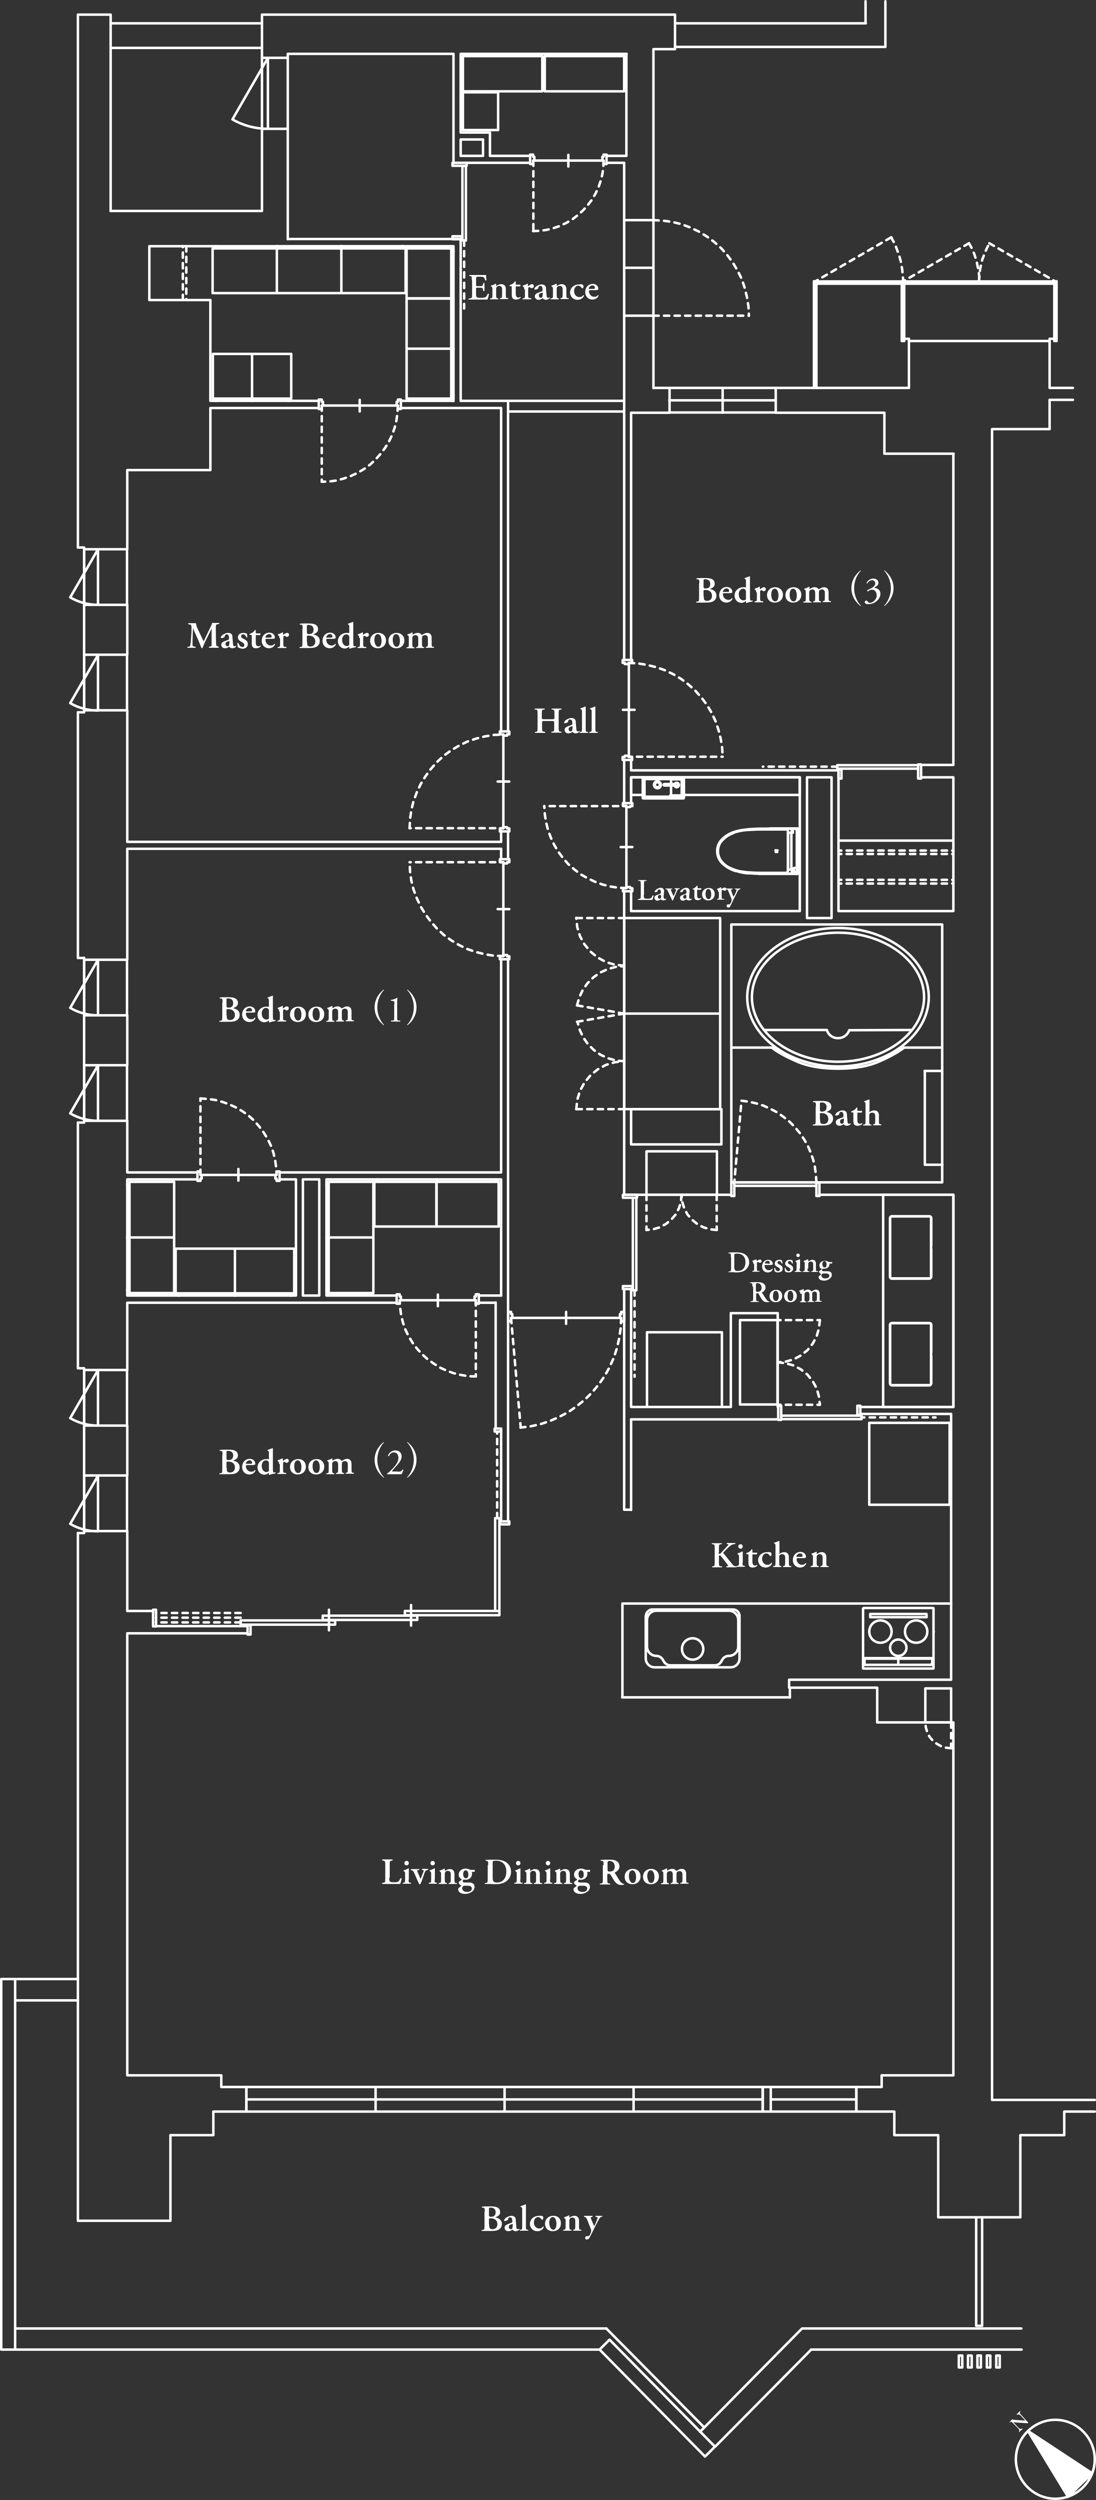 <?xml version="1.0" encoding="UTF-8"?><svg id="_レイヤー_2" xmlns="http://www.w3.org/2000/svg" viewBox="0 0 441.8 1007.3"><rect x="0" y="0" width="441.8" height="1007.3" fill="#333333" stroke="none"/><defs><style>.cls-1,.cls-2,.cls-3{fill:none;stroke:#fff;stroke-linecap:round;stroke-linejoin:round;}.cls-2{stroke-dashoffset:1px;}.cls-2,.cls-3{stroke-dasharray:0 0 2.13 2.13;}.cls-4,.cls-5{fill:#fff;stroke-width:0px;}.cls-5{fill-rule:evenodd;}</style></defs><g id="_レイヤー_1-2"><path class="cls-1" d="m350.4,573.3h32.4v33h-32.4v-33Zm90.9,417.6c0-8.7-7.2-15.9-15.9-15.9s-15.9,7.2-15.9,15.9,7.2,15.9,15.9,15.9,15.9-7.1,15.9-15.9"/><polyline class="cls-5" points="414.4 979.5 430.5 1006 440.2 996.5 414.4 979.5"/><polygon class="cls-1" points="414.4 979.5 430.5 1006 440.2 996.5 414.4 979.5"/><path class="cls-1" d="m199.8,575.6v-50.8m2.2-2.8h-9m6.8,2.9h-6.8M51.3,836.2v-178.1m0-9v-32.1m10.4,32.1h-10.4m48.5,9h-48.5m-19.9,236.7v-277.1m0,277.1h37.3m0,0v-34.5m317.8,93.6h1.4m0,0v-4.7m-1.4-.1h1.4m-1.4,4.8v-4.7m3.7,4.7h1.4m.1,0v-4.7m-1.5-.1h1.4m-1.4,4.8v-4.7m3.8,4.7h1.4m0,0v-4.7m-1.4-.1h1.4m-1.4,4.8v-4.7m3.8,4.7h1.4m0,0v-4.7m-1.4-.1h1.4m-1.4,4.8v-4.7m3.8,4.7h1.4m0,0v-4.7m-1.4-.1h1.4m-1.4,4.8v-4.7m-113.3,36.6l38.6-39m-44.7,33l41.1-41.6m3.6,8.5h84.9m-88.5-8.5h88.4m-360.4-102h37.9m0,0v4.7m0,0h10.2M31.4,220.6V5.9m13.2,0h-13.2m13.2,79.1V5.9m18.2,649.3h36.9m161.1-118.4h30.2v30.1h-30.2v-30.1Zm-6.4-17.4v47.5m0,0h40.2m0,0v-37.8m0,0h18.9m0,0v37.8m0,0h.2m0,5h-59.3m75.8-90.5h54.1m0,0v85.5m0,0h-37.6m.1,2.8h36.6m0,0v107.1m0,0h-65.3m0,0v3.1m0,.1h35.5m0,0v14m0,0h30.7M51.3,286.3v52.9m0,0h150.7m0,0v-4.3m2.8,0v11.3m-2.8.1v-4.3m0,0H51.3m0,0v44.6m0-165.3v-31.9m0,0h33.5m0,0v-25m0,0h43.7m0-2.9h-43.7m0,0v-40.6m0,0h-24.6m0,0v-21.7m0,0h122.6m0,0v62.4m0-.1h-21.3m.1,2.9h40.4m-16.3-2.9h19.1m0,0v133.2m-2.8.1v-130.4m49.6,141.7v17.5m2.8,0v-10.4m0,0h68m0,0v53.9m0,0h-68m0,0v-8m-2.8-.1v122.4m0,0h43.2m-40.4-20.3h36.4m0,0v-14.2m-36.4,0h36.4m-36.4,0v14.2m70.9-147.9h9.9v56.7h-9.9v-56.7Zm-70.9-7.1v4.3m0,0h83.6M68.7,860.3h17.2m.1,0v-9.4m0-.1h13.3m0-9.9v9.9m245.9-9.9v9.9m15.3,0h-15.2m10.1-9.9h-10.2m10.2,0v-4.7m0,0h28.9m-23.8,14.6v9.4m0,.1h17.7m0,0v33.1m0,0h33.1m0,0v-33.1m0,0h17.7m0,0v-9.4m0-.1h12.3m0-4.7h-41.3m-15.7-152.1v142.2"/><path class="cls-1" d="m393.5,937.1v-43.7m0,43.7h2.4m0,0v-43.7"/><path class="cls-1" d="m202,522v-46.8m0,0h-70.4m0,0v46.8m0,0h28.3m0,2.9H51.3m0-2.9h68m0,0v-46.8m0,0h-6.6m0-2.8h89.3m-79.9,2.8h6.6v46.8h-6.6v-46.8Zm79.9-2.8v-86m2.8,0v226.6m-2.8-36.2v36.2m197.9-440.1v673.2m-87.3-679.8h43.8m.1,0v16.5m0,0h27.9m-.1,0v125.4m0,0h-13m0,5h13m0,0v53.9m0,0h-46.3m0,0v-56.7M44.6,85h60.9m10.5-63.3h66.8m0,43.9V21.7m2.9,0v31.7m0,0h11.8m0,0v9.4m-11.8-6.6h9v6.6h-9v-6.6Zm2.3,9.4h25.7m.1-2.8h-16.3m54.1,64.4v138.8m2.8,0v-99.7m0,0h15.5m0-10v9.9m-6.5-39v29.2m0-.1h6.5M116,51.9v44.5m0-.1h69.7m0,0v65.2M272.1,18.9h84.7m.1,0V.5m-84.8,8.9h76.9m-.1,0V.5m17.5,155.8v-18.9m0,0h56.7m0,0v18.9m0,0h9.4m0,4.8h-9.4m0,0v11.8m0,0h-23.2m-148.3,346.5v88.9m0,0h2.8m0-36.4v36.5M185.7,21.7h66.9m-.1,0v41.1m0,0h-8m0,2.8h7.1m0,0v23m32.6,901.2l-42.5-43.1m42.2,31.4l-39.4-39.8m-238.4-.1h238.4M.5,946.7h241.2m46.5,39.1l-42.5-43.1m-4,4l4-4M51.3,451.6v20.8m0,0h28.3m-28.3,2.8h28.3m-28.3,0v46.8m0,2.9v27.2M272.1,19.8V5.9m-8.7,13.9h8.7m-8.7,0v68.9m8.7-82.8H105.6M6.1,806h25.3m-30.9-8.6h30.9M44.6,9.4h60.9m-60.9,9.9h60.9m260.9,137h-53.7M51.3,262.2v-16.8m-17.4,206.9v-66.4m0,66.4h-2.5m0-66.3h2.5m17.4,23.1v20.1m-17.4,122.1v66.4m0,0h-2.5m19.9-23.2v-20.1m-19.9-23.1h2.5m-2.5,0v-99m0-66.3v-99m2.5,0v-66.4m17.4,23.1v20.1m-17.4-43.2h-2.5m2.5,66.4h-2.5M.5,946.7v-149.3m5.6,149.3v-149.3M105.6,85v-33.1m0-28.6V5.9m10.4,15.8v1.6m168.2,966.5l4-4m-18.3-829.5h42.8v9.9h-42.8v-9.9Zm21.4,10v-9.9m21.3,4.9h-42.8m-65,.2h46.8m-46.8,4.3h46.8m132.7,315.6v85.5h-28.3v-85.5h28.3Zm-46.3-142.7h46.3"/><polyline class="cls-3" points="191.8 554.6 188.8 554.5 185.8 554 182.9 553.3 180.1 552.3 177.3 551 174.8 549.4 172.3 547.6 170.1 545.6 168.1 543.4 166.3 541 164.7 538.4 163.4 535.7 162.4 532.8 161.7 529.9 161.3 526.9 161.1 523.9"/><line class="cls-3" x1="191.8" y1="523.9" x2="191.8" y2="554.6"/><path class="cls-1" d="m191.3,522.5v1.4h.5v1.4h1.2v-3.8h-1.2v.9h-.5v.1Zm-29.7,0v1.4h-.5v1.4h-1.2v-3.8h1.2v.9h.5v.1Zm-.5,1.4h30.7m-15.3,2.4v-4.7"/><polyline class="cls-3" points="252.5 357.8 249.3 357.7 246.1 357.2 242.9 356.4 239.9 355.3 236.9 353.9 234.1 352.3 231.5 350.3 229.1 348.2 227 345.8 225 343.1 223.4 340.4 222 337.4 220.9 334.4 220.1 331.2 219.6 328 219.4 324.8"/><line class="cls-2" x1="252.5" y1="324.8" x2="219.4" y2="324.8"/><path class="cls-1" d="m253.9,325.2h-1.4v-.5h-1.4v-1.1h3.8v1.2h-.9v.4h-.1Zm0,32.2h-1.4v.5h-1.4v1.2h3.8v-1.2h-.9v-.5h-.1Zm-1.4.4v-33.1m-2.3,16.6h4.7m39.9,135.1h85m-85-103.9v103.9m85-103.9h-85m85,103.9v-103.9m0,59h-7.1m.1,0v37.8m-61.7-47.2h-16.3m47.5-7l25.4-.1m-34.4,0h0c.6,2,2.4,3.3,4.5,3.3s3.9-1.3,4.5-3.2m30.5,54.2h7.1m-7.4-67.5c0-14.3-15.7-26-34.7-26s-34.7,11.7-34.7,26,15.7,26,34.7,26,34.7-11.7,34.7-26m1.9,0c0-15.3-16.5-27.9-36.6-27.9s-36.6,12.6-36.6,27.9,16.5,27.9,36.6,27.9c20.1,0,36.6-12.6,36.6-27.9m-63.3,20.3c2.3,1.8,5.7,3.7,10.1,5.6,4.4,1.9,9.9,2.9,16.6,2.9s12.3-1,16.6-2.9c4.4-1.9,7.7-3.8,10.1-5.6m15.3,0h-15.3m-56.5-7.1h25.3"/><polyline class="cls-3" points="160.4 163.4 160.2 166.4 159.8 169.4 159.1 172.3 158.1 175.2 156.8 177.9 155.2 180.5 153.4 182.9 151.4 185.1 149.2 187.2 146.7 189 144.2 190.5 141.4 191.8 138.6 192.8 135.7 193.6 132.7 194 129.7 194.1"/><line class="cls-3" x1="129.7" y1="163.4" x2="129.7" y2="194.1"/><path class="cls-1" d="m130.2,162v1.4h-.5v1.4h-1.2v-3.8h1.2v.9h.5v.1Zm29.7,0v1.4h.5v1.4h1.2v-3.8h-1.2v.9h-.5v.1Zm.5,1.4h-30.7m15.3,2.4v-4.7m122.4,508h0c.5,1.1,1.6,1.9,2.8,1.9m-5.6-22h0c-2.1,0-3.8,1.7-3.8,3.8m0,10.6v-10.6m0,10.6h0c0,2.1,1.7,3.8,3.8,3.8m2.8,1.9h0c-.5-1.1-1.6-1.9-2.8-1.9m-4.3,1h0c0,2,1.6,3.6,3.6,3.6m-.9-23.3h0c-1.5,0-2.6,1.2-2.6,2.6m-.1,17.1v-17.1m37.3,1.7h0c0-2.1-1.7-3.8-3.8-3.8m0,18.2h0c2.1,0,3.8-1.7,3.8-3.8m0,0v-10.6m-9.5,18.2h-17.8m17.8,0h0c1.2,0,2.4-.7,2.8-1.9m2.9-20.1h-29.2m29.2,18.2h0c-1.2,0-2.4.7-2.8,1.9m3.5,2.7h0c2,0,3.6-1.6,3.6-3.6m0,0v-17.1m0,0h0c0-1.5-1.2-2.6-2.6-2.6m0,0h-32.5m31.5,23.3h-30.6m19.6-7.4c0-2.3-1.9-4.3-4.3-4.3s-4.3,1.9-4.3,4.3,1.9,4.3,4.3,4.3,4.3-1.9,4.3-4.3"/><path class="cls-3" d="m243.3,64.7l-.1,2.8-.4,2.8-.7,2.7-.9,2.6-1.2,2.5-1.4,2.4-1.7,2.2-1.9,2.1-2.1,1.9-2.2,1.7-2.4,1.4-2.5,1.2-2.6.9-2.7.7-2.8.4-2.8.1m.1-28.4v28.3"/><path class="cls-1" d="m215,92.6v.5m.4-29.8v1.4h-.5v1.4h-1.2v-3.8h1.2v.9h.5v.1Zm27.4,0v1.4h.5v1.4h1.2v-3.8h-1.2v.9h-.5v.1Zm.5,1.4h-28.3m14.1,2.4v-4.7"/><polyline class="cls-3" points="253.5 267.1 257.2 267.3 260.8 267.9 264.4 268.8 267.9 270 271.3 271.6 274.5 273.5 277.4 275.7 280.2 278.2 282.7 281 284.9 283.9 286.8 287.1 288.4 290.5 289.6 294 290.5 297.6 291.1 301.2 291.3 304.9"/><line class="cls-2" x1="253.5" y1="304.9" x2="291.3" y2="304.9"/><path class="cls-1" d="m252,304.5h1.4v.5h1.4v1.2h-3.8v-1.2h.9v-.5h.1Zm0-36.9h1.4v-.5h1.4v-1.2h-3.8v1.2h.9v.5h.1Zm1.5-.5v37.8m2.3-18.9h-4.7"/><polyline class="cls-3" points="165.1 333.7 165.3 330 165.8 326.4 166.7 322.8 168 319.3 169.6 315.9 171.5 312.8 173.7 309.8 176.2 307 178.9 304.5 181.9 302.3 185.1 300.4 188.4 298.8 191.9 297.6 195.5 296.7 199.2 296.1 202.9 296"/><line class="cls-2" x1="202.9" y1="333.7" x2="165.1" y2="333.7"/><path class="cls-1" d="m204.3,333.3h-1.4v.5h-1.4v1.2h3.8v-1.2h-.9v-.5h-.1Zm0-36.9h-1.4v-.5h-1.4v-1.2h3.8v1.2h-.9v.5h-.1Zm-1.4-.4v37.8m-2.3-18.9h4.7"/><polyline class="cls-3" points="202.9 385.2 199.2 385.1 195.5 384.5 191.9 383.6 188.4 382.4 185.1 380.8 181.9 378.9 178.9 376.7 176.2 374.2 173.7 371.4 171.5 368.4 169.6 365.3 168 361.9 166.7 358.4 165.8 354.8 165.3 351.2 165.1 347.4"/><line class="cls-2" x1="202.9" y1="347.4" x2="165.1" y2="347.4"/><path class="cls-1" d="m204.3,347.9h-1.4v-.5h-1.4v-1.2h3.8v1.2h-.9v.5h-.1Zm0,36.9h-1.4v.5h-1.4v1.2h3.8v-1.2h-.9v-.5h-.1Zm-1.4.4v-37.8m-2.3,18.9h4.7"/><polyline class="cls-3" points="80.8 442.6 83.8 442.8 86.8 443.2 89.7 444 92.5 445 95.3 446.3 97.8 447.8 100.3 449.6 102.5 451.6 104.5 453.9 106.3 456.3 107.9 458.9 109.2 461.6 110.2 464.4 110.9 467.4 111.3 470.3 111.5 473.4"/><line class="cls-3" x1="80.8" y1="473.4" x2="80.8" y2="442.6"/><path class="cls-1" d="m81.3,474.8v-1.4h-.5v-1.4h-1.2v3.8h1.2v-.9h.5v-.1Zm29.7,0v-1.4h.5v-1.4h1.2v3.8h-1.2v-.9h-.5v-.1Zm.5-1.4h-30.7m15.3-2.4v4.7m154.8,170.4v37.8m67.5,0h-67.6m132.6-37.8h-132.5"/><path class="cls-1" d="m374.6,490.1h0c.4,0,.7.3.7.7v23.6c0,.4-.3.7-.7.7h-15.1c-.4,0-.7-.3-.7-.7v-23.6c0-.4.3-.7.7-.7h15.1"/><path class="cls-1" d="m375.4,490.8h0c0-.2-.1-.4-.2-.5-.1-.1-.3-.2-.5-.2m-15.2,0h0c-.2,0-.4.1-.5.2-.1.1-.2.3-.2.5m0,23.7h0c0,.2.1.4.2.5.1.1.3.2.5.2m15.1,0h0c.2,0,.4-.1.5-.2.1-.1.2-.3.2-.5m.1-11.2v11.2m-15.9.7h15.1m-15.8-24.4v23.6m16.6-23.6v11.2m-.8-11.9h-15.1"/><path class="cls-1" d="m374.6,533.1h0c.4,0,.7.3.7.7v23.6c0,.4-.3.7-.7.7h-15.1c-.4,0-.7-.3-.7-.7v-23.6c0-.4.3-.7.7-.7h15.1"/><path class="cls-1" d="m375.4,533.8h0c0-.2-.1-.4-.2-.5-.1-.1-.3-.2-.5-.2m-15.2,0h0c-.2,0-.4.1-.5.2-.1.1-.2.3-.2.5m0,23.6h0c0,.2.1.4.2.5.1.1.3.2.5.2m15.1.1h0c.2,0,.4-.1.5-.2.1-.1.2-.3.2-.5m.1-11.2v11.2m-15.9.7h15.1m-15.8-24.4v23.6m16.6-23.6v11.2m-.8-11.9h-15.1"/><path class="cls-1" d="m186.4,96.9h1.4v-30h-1.4v30h0Zm-4-1.7h3.8v1.2h-3.8v-1.2h0Zm0-29.6h5.7v1.2h-5.7v-1.2h0Z"/><line class="cls-3" x1="187.1" y1="96.9" x2="187.1" y2="124.3"/><path class="cls-1" d="m255.1,519.9h1.4v-37.3h-1.4v37.3h0Zm-4-1.7h3.8v1.2h-3.8v-1.2h0Zm0-36.8h5.7v1.2h-5.7v-1.2h0Z"/><line class="cls-3" x1="255.8" y1="519.9" x2="255.8" y2="554.7"/><path class="cls-1" d="m294.8,481.9v-5.4h1.2v5.4h-1.2Zm34.3-5.5h-33.1v1.4h33.1v-1.4h0Zm0,5.5v-5.4h1.2v5.4h-1.2Z"/><line class="cls-2" x1="296" y1="476.4" x2="298.9" y2="443.5"/><polyline class="cls-3" points="298.9 443.5 301.9 443.9 304.9 444.6 307.8 445.5 310.6 446.8 313.3 448.2 315.8 450 318.2 451.9 320.4 454.1 322.3 456.4 324.1 459 325.6 461.6 326.8 464.4 327.8 467.3 328.5 470.3 328.9 473.4 329.1 476.4"/><path class="cls-1" d="m337.5,309.7v-1.4h32.6v1.4h-32.6Zm1.7,4v-3.8h-1.2v3.8h1.2Zm32.1,0v-5.7h-1.2v5.7h1.2Z"/><line class="cls-3" x1="337.5" y1="308.9" x2="307.5" y2="308.9"/><path class="cls-2" d="m338,354.5h46.3m-46.3,1.5h46.3m-46.3-13.3h46.3m-46.3,1.4h46.3"/><path class="cls-1" d="m347.3,570.4v1.4h-32.4v-1.4h32.4Zm-1.7-4v3.8h1.2v-3.8h-1.2Zm-31.9,0v5.7h1.2v-5.7h-1.2Z"/><line class="cls-2" x1="347.3" y1="571.1" x2="377.1" y2="571.1"/><path class="cls-1" d="m313.9,352h-.1m-8.1,0h0l.1.1m-9.1-1.2h0c1.6.4,3.2.7,4.8.8m5.3.2h5.6m-10.9-.2h0c1.8.1,3.5.2,5.3.2m-5.3-17.7h0c-2.1.1-4.1.5-6.1,1.2m14.1-1.4h0c-2.6,0-5.3.1-7.9.2m-.1,17.3h0c1.8.1,3.6.2,5.4.2m-9-.7h0c1.2.2,2.4.4,3.6.5m-7-1.7h0c1.1.5,2.2.9,3.4,1.2m3.6-16.6h0c-2,.1-4.1.5-6,1.2m11.3-1.4h0c-1.8,0-3.5.1-5.3.2m15.4,17.3h0c.4,0,.6-.3.6-.7m.1-16.1h0c0-.4-.3-.7-.6-.7m.7,1.3h0s0,.1,0,0m.1,0h0s-.1,0,0,0m1.3,16.5h0m.1,0h0c0-.1.1-.2.1-.3m-1.6-1.4h0q0,.1,0,0c0,.1.1.1.1.1m1.1,0h0q.1,0,0,0m.1,0h0s0-.1,0,0m0-14.8h0m0-.1h0m.6,0h0m0,0h0s0-.1,0,0m0-.9h0c0-.1,0-.3-.1-.4m0,0h0c0-.1-.1-.2-.2-.2m0,0h-.2m2.9.5h0c0-.1-.1-.3-.1-.4m-.4-.3h-.2m.4.1l-.2-.1m.4.3h0c0-.1-.1-.1-.1-.1m-3-.2h0m0,0h0m.4,1.7h0s0-.1,0,0m2.1,16.6h0c.4,0,.7-.3.7-.7m-1,.7h-.4m.6-2.3h0c0-.1-.1-.1,0,0m0,.1h0q0-.1,0,0m0,1.3h0v-.1m-.1.2h0m.1-.1h0m-1.2-.1h0s0,.1.1.1m-.1,0h0q.1.1,0,0m0-1.4h0m.1-.1h0q-.1,0-.1.1m-.4.6h0m0,.1h0m-.1,1.2h0c.1-.1.1-.3.1-.4m-.3.6h0c.1-.1.2-.1.2-.2m-.3-1.2h0m-17.2-16.4h0c-.4,0-.8.1-1.2.2m5.1-.4l-2.2.1m6.5-.1h-4.3m-2.2.1l-1.7.1m-6.6,1.3h0c-1.9.7-3.6,1.9-4.9,3.4m5-3.1h0c-1.9.7-3.5,1.8-4.8,3.4m0,7.8h0c1,1.3,2.3,2.3,3.8,2.9m-5.4-6.8h0c0,2.1,1,4.1,2.7,5.4m0,0h0c1.4,1.2,3.1,2.1,4.9,2.6m-6.2-12.2h0c-.9,1.2-1.4,2.6-1.4,4.1m1.6-3.9h0c-.8,1.1-1.3,2.5-1.3,3.9m0,.1h0c0,1.4.5,2.8,1.3,3.9m23.1,5.2h0m6,0h-11.2m12.7,0h-1.5m-.6-17.4v.1m0,.1v.1m-11.6,17.1h1m-1.9,0h.9m-1.3,0h.4m-.8,0h.4m1.4,0h2.5m0,0h3.5m-9.3-.1l3.3.1m-6.3-.3l3,.2m-4.5-.3l1.8.2m-3.3-.5l1.5.3m-3.2-.8l1.7.5m18.8.6h1.9m-6.7,0h4.8m-10.3-.3h10m0-17.5h-10.2m12.9,1.3h-1.8m1.3,0h-1.3m1.8,14.9h-1.8m1.4.1v1.2m0-1.3h-1.4m-.1-.1v-1.7m2.3,2.5v-1.3m-1.2-16h0m2.4,15.9v-15.1m-4.2,17.4h0m2-1.7v-14.7m-12.4,16.5h0m14.7,0h0m-.1-2.2v1.3m-10.3.9h0m-.2-18.3h.2m-5,18.3h0m14.2-2.4h1m-10.9-15.8h0m10.9,17.4h-1m-.5-15.9v-.8m2.4,16.8v-17m0,.1h0m-11.4-.7h0m11.4,17.6h0m-.8,0h0m-1.9.6h0m-8.8-18.2h0m.4,0h0m8.7,17.5v-.8m1.7-16.7h0m-3.6,14.8h0m3.6-14.8l-.2.1m-.1-.1h-.1m0,.1h-.3m0,0l.2.1m0-.1l.2.1m0,.1l.1.2m0,0v.3m-.5-.7h-1.3m-.5-.1v.1m.3,0h0m0,0h0m0,0h0m0,0h0m.1.1h0m0,0h0m0,.1h0m0,0h0m0,.1h0m0,0h0m0,.1h0m0,0v.2m0,0v.2m0,.3v.1m0,0v.3m0-1.1h0m0,1.2h0m1.8,16.6l.2.1m-.6-.1l.2-.1m0,0l.2-.2m0,0l.1-.2m0,0v-.3m-.5.8h-1.3m-.5-18.3v.1m-1.1,1.7v13.1m-.1,2.3v-16.1m-7-1.1l-.4.1m.1,0h0m.4-.1h0m0,0h0m0,0h0m0,0h0m0,0h0m3.8,0h-3.6m8.4,18.2h0m0,0h-.8m0,0h0m.6,0h-.5m-8.4-18.1h9.1m-2.6-.1h2m2.6,0h-2.5m2.5,18.3h-1.5"/><path class="cls-1" d="m312.7,343.3l.7-.7m-.1.7l-.7-.7"/><path class="cls-1" d="m319.1,333.9h-9.6m5-.1h2.2m5.7-20.6v7.1m-68,0v-7.1m0,0h68m-63.3,7.1h-4.7m68,0h-46.8m-5.1-6.1h0c0-.1-.1-.2-.2-.2m4.5.2h0c0-.1-.1-.2-.2-.2m-4.4,0h4.4m-4.4,6.5h0c.1,0,.2-.1.2-.2m4.2.2h0c.1,0,.2-.1.2-.2m0-.1v-6m-4.6,6.3h4.4m-4.1-.3v-6m4.3,6v-6m.2,6.6v-6.6m.7,7.3v-8.1m-2.4,2.7c0-.3-.3-.6-.6-.6s-.6.3-.6.6.3.6.6.6.6-.2.6-.6m1.4,4.9h0c.1,0,.2-.1.2-.2m-14.8.2h14.6m-15.3.7h16.1m.2-8.4h0c0-.1-.1-.1-.1-.1m-15.5.7h14.6m-15.4-.7h16.3m-.2,8.5h0c.1,0,.2-.1.2-.2m-.6-7.4h0c0-.1-.1-.2-.2-.2m-15.5-.7h0c-.1,0-.1.1-.1.1m.9.6h0c-.1,0-.2.1-.2.2m-.1,6.7h0c0,.1.1.2.2.2m-.2-.2v-6.6m-.7,7.3v-8.1m6.9,2.8c0-.5-.4-1-1-1-.5,0-1,.4-1,1,0,.5.4,1,1,1,.5,0,1-.4,1-1m.4,0c0-.8-.7-1.4-1.4-1.4-.8,0-1.4.7-1.4,1.4,0,.8.7,1.4,1.4,1.4.8.1,1.4-.6,1.4-1.4m1.4.3h4.1m-4.1-.6h4.1m-4.1,0h0c-.1,0-.3.1-.3.3,0,.1.1.3.3.3m4-.1h0c.1.5.5.8,1,.8s.9-.5.9-.9-.4-.9-.9-.9-.9.3-1,.8m-.5-.1v.3m0-.3h.5m-.5.3h.5m-12.7,5.1h0c0,.1.1.2.2.2m39,210.2h15.1v34h-15.1v-34Z"/><polyline class="cls-3" points="313.5 548.9 316.8 549.3 320 550.2 322.9 551.8 325.5 553.9 327.6 556.5 329.2 559.4 330.1 562.6 330.5 566"/><line class="cls-2" x1="313.5" y1="566" x2="330.5" y2="566"/><polyline class="cls-3" points="330.5 531.9 330.1 535.3 329.2 538.4 327.6 541.4 325.5 544 322.9 546.1 320 547.7 316.8 548.6 313.5 548.9"/><line class="cls-2" x1="313.5" y1="531.9" x2="330.5" y2="531.9"/><rect class="cls-1" x="260.6" y="463.9" width="28.4" height="17.5"/><polyline class="cls-3" points="274.7 481.4 274.5 484.2 273.7 486.8 272.4 489.3 270.6 491.4 268.4 493.2 266 494.5 263.3 495.3 260.6 495.6"/><line class="cls-3" x1="260.6" y1="481.4" x2="260.6" y2="495.6"/><polyline class="cls-3" points="288.9 495.6 286.2 495.3 283.5 494.5 281.1 493.2 278.9 491.4 277.1 489.3 275.8 486.8 275 484.2 274.7 481.4"/><line class="cls-3" x1="288.9" y1="481.4" x2="288.9" y2="495.6"/><path class="cls-1" d="m101.8,161.5h-.5v-.9h.5v.9h0Zm0,0h-.5v-.9h.5v.9h0Zm-14.6,0h-.5v-.9h.5v.9h0Zm0,0h-.5v-.9h.5v.9h0Zm29.3,0h-.5v-.9h.5v.9h0Zm0,0h-.5v-.9h.5v.9h0Zm.9-.9h-15.8v-18h15.8v18h0Zm-15.8,0h-15.8v-18h15.8v18h0ZM188.7,21.7h.5v.9h-.5v-.9h0Zm0,0h.5v.9h-.5v-.9h0Zm27.3,0h.5v.9h-.5v-.9h0Zm0,0h.5v.9h-.5v-.9h0Zm33,0h.5v.9h-.5v-.9h0Zm0,0h.5v.9h-.5v-.9h0Zm-27.3,0h.5v.9h-.5v-.9h0Zm0,0h.5v.9h-.5v-.9h0Zm-35.1.9h32v14.2h-32v-14.2h0Zm33,0h32v14.2h-32v-14.2h0Zm-33,29.8v-15.2h14.2v15.2h-14.2Zm-.9-2.1v-.5h.9v.5h-.9Zm0,0v-.5h.9v.5h-.9Zm0-10.5v-.5h.9v.5h-.9Zm0,0v-.5h.9v.5h-.9Zm-33.8,435.4h.5v.9h-.5v-.9h0Zm0,0h.5v.9h-.5v-.9h0Zm23.8,0h.5v.9h-.5v-.9h0Zm0,0h.5v.9h-.5v-.9h0Zm23.9,0h.5v.9h-.5v-.9h0Zm0,0h.5v.9h-.5v-.9h0Zm-48.7,1h25v18h-25v-18h0Zm25.1,0h25v18h-25v-18h0Zm-44.4,43.9v-.5h.9v.5h-.9Zm0,0v-.5h.9v.5h-.9Zm0-21.2v-.5h.9v.5h-.9Zm0,0v-.5h.9v.5h-.9Zm0-21.3v-.5h.9v.5h-.9Zm0,0v-.5h.9v.5h-.9Zm.9,43.5v-22.5h18v22.4h-18v.1Zm0-22.5v-22.4h18v22.4h-18Zm-14.9,23.4h-.5v-.9h.5v.9h0Zm0,0h-.5v-.9h.5v.9h0Zm-22.6,0h-.5v-.9h.5v.9h0Zm0,0h-.5v-.9h.5v.9h0Zm-22.7,0h-.5v-.9h.5v.9h0Zm0,0h-.5v-.9h.5v.9h0Zm46.3-.9h-23.9v-18h23.9v18h0Zm-23.9,0h-23.9v-18h23.9v18h0Z"/><polyline class="cls-3" points="250.4 531 250.2 535.1 249.6 539.2 248.7 543.2 247.4 547.1 245.7 550.9 243.7 554.5 241.3 557.9 238.7 561 235.8 563.9 232.6 566.5 229.2 568.9 225.6 570.8 221.8 572.5 217.9 573.8 213.9 574.7 209.8 575.2"/><line class="cls-3" x1="206" y1="531" x2="209.9" y2="575.2"/><path class="cls-1" d="m206.5,529.6v1.4h-.5v1.4h-1.2v-3.8h1.2v.9h.5v.1Zm43.4,0v1.4h.5v1.4h1.2v-3.8h-1.2v.9h-.5v.1Zm.5,1.4h-44.4m22.2,2.4v-4.8m-128.9,312.3h104.1v9.9h-104.1v-9.9Zm52.1,9.9v-9.9m52,5h-104.1m211.4-5h34.5v9.9h-34.5v-9.9Zm0,5h34.5m-141.8-5h104.1v9.9h-104.1v-9.9Zm52,9.9v-9.9m-52,5h104.1m-.1-5h3.3v9.9h-3.3v-9.9ZM33.9,386.7h17.3v22.4h-17.3v-22.4Zm-5.6,19.4l11.2-19.4m-11.2,19.4h0c3.4,2,7.3,3,11.2,3m0-22.4v22.4m-5.6,20.1h17.3v22.4h-17.3v-22.4Zm-5.6,19.4l11.2-19.4m-11.2,19.4h0c3.4,2,7.3,3,11.2,3m0-22.4v22.4m-5.6,100.4h17.3v22.4h-17.3v-22.4Zm-5.6,19.4l11.2-19.4m-11.2,19.4h0c3.4,2,7.3,3,11.2,3m0-22.4v22.4m-5.6,20.1h17.3v22.4h-17.3v-22.4Zm-5.6,19.5l11.2-19.4m-11.2,19.4h0c3.4,2,7.3,3,11.2,3m0-22.5v22.4m278.9,63.1v4M182.8,101.1v.5h-.9v-.5h.9Zm0,18.9v.5h-.9v-.5h.9Zm0,20.2v.5h-.9v-.5h.9Zm-.9,19.5v-.5h.9v.5h-.9Zm0-59.6v20.1h-18v-20.1h18Zm0,20.2v20.2h-18v-20.2h18Zm-18,40.3v-20.1h18v20.1h-18Zm-77.2-61.4h.5v.9h-.5v-.9h0Zm0,0h.5v.9h-.5v-.9h0Zm24.7,0h.5v.9h-.5v-.9h0Zm0,0h.5v.9h-.5v-.9h0Zm26,0h.5v.9h-.5v-.9h0Zm0,0h.5v.9h-.5v-.9h0Zm25.1.9h-.5v-.9h.5v.9h0Zm0,0h-.5v-.9h.5v.9h0Zm-76.8,0h25.9v18h-25.9v-18h0Zm25.9,0h26v18h-26v-18h0Zm51.9,18h-25.9v-18h25.9v18h0ZM61.7,655.2v-6.6h1.2v6.7h-1.2v-.1Zm38.1,3.4v-3.8h1.2v3.8h-1.2Zm105.5-44.4h-3.8v-1.2h3.8v1.2h0Zm-3.3-37.4h-2.6v-1.2h2.6v1.2h0Zm-.7,72.3h-1.7v-37.4h1.7v37.4h0Zm0,0v1.7h-38.1v-1.7h38.1Zm-33.1,1.9v1.7h-38.1v-1.7h38.1Zm-33.1,1.9v1.7h-38.1v-1.7h38.1Zm-2.5,4v-8.3m33.1,6.4v-8.3"/><line class="cls-3" x1="200.4" y1="611.7" x2="200.4" y2="576.8"/><path class="cls-3" d="m97,653.7h-34.2m34.2-1.9h-34.2m34.2-1.9h-34.2"/><path class="cls-1" d="m33.9,221.3h17.3v22.4h-17.3v-22.4Zm-5.6,19.4l11.2-19.4m-11.2,19.4h0c3.4,2,7.3,3,11.2,3m0-22.4v22.4m-5.6,20.1h17.3v22.4h-17.3v-22.4Zm-5.6,19.5l11.2-19.4m-11.2,19.4h0c3.4,2,7.3,3,11.2,3m0-22.5v22.4"/><line class="cls-3" x1="263.4" y1="127.2" x2="301.9" y2="127.2"/><polyline class="cls-3" points="263.4 88.7 267.2 88.9 270.9 89.4 274.6 90.3 278.1 91.6 281.5 93.2 284.8 95.2 287.8 97.4 290.6 99.9 293.1 102.7 295.4 105.8 297.3 109 299 112.4 300.2 116 301.1 119.7 301.7 123.4 301.9 127.2"/><path class="cls-1" d="m263.4,88.7v38.5h-11.8v-38.5h11.8Zm-11.8,19.2h11.8M51.3,520.1v-.5h.9v.5h-.9Zm0,0v-.5h.9v.5h-.9Zm0-42.5v-.5h.9v.5h-.9Zm0,0v-.5h.9v.5h-.9Zm0,21.3v-.5h.9v.5h-.9Zm0,0v-.5h.9v.5h-.9Zm.9,22.2v-22.5h18v22.4h-18v.1Zm0-22.5v-22.4h18v22.4h-18Zm199.4-128.7h38.7v38.5h-38.7v-38.5Zm0,38.5h38.7v38.5h-38.7v-38.5Z"/><path class="cls-3" d="m232.3,446.9l.4-3.8,1.1-3.6,1.8-3.3,2.4-2.9,2.9-2.4,3.3-1.8,3.6-1.1,3.8-.4m0,19.3h-19.3"/><line class="cls-1" x1="232.8" y1="446.9" x2="232.3" y2="446.9"/><path class="cls-3" d="m251.6,427.6l-3.3-.3-3.2-.9-3-1.4-2.7-1.9-2.4-2.4-1.9-2.7-1.4-3-.9-3.2m18.8-3.4l-19,3.3"/><line class="cls-1" x1="233.1" y1="411.7" x2="232.6" y2="411.7"/><path class="cls-3" d="m232.6,405.1l.9-3.2,1.4-3,1.9-2.7,2.4-2.4,2.7-1.9,3-1.4,3.2-.9,3.3-.3m.2,19.1l-19-3.3"/><line class="cls-1" x1="233.1" y1="405.1" x2="232.6" y2="405.1"/><path class="cls-3" d="m251.6,389.1l-3.8-.4-3.6-1.1-3.3-1.8-2.9-2.4-2.4-2.9-1.8-3.3-1.1-3.6-.4-3.8m19.3.1h-19.3"/><path class="cls-1" d="m232.8,369.9h-.5m140.7,310.4h10.4v13.7h-10.4v-13.7Z"/><polyline class="cls-3" points="383.4 704.4 381.4 704.2 379.4 703.6 377.6 702.6 376 701.3 374.7 699.8 373.8 698 373.2 696 373 694"/><line class="cls-3" x1="383.4" y1="694" x2="383.4" y2="704.4"/><path class="cls-1" d="m350.8,651.6h22.6m0,0h0s.1,0,0,0m.1,0v-1.2m0,0h0s-.1-.1,0,0m-.1-.1h-22.6m0,0h0s0,.1,0,0m0,.1v1.2m0,0h0m23,5.8c0-2.5-2-4.5-4.5-4.5s-4.5,2-4.5,4.5,2,4.5,4.5,4.5,4.5-2,4.5-4.5m-14.4,0c0-2.5-2-4.5-4.5-4.5s-4.5,2-4.5,4.5,2,4.5,4.5,4.5,4.5-2,4.5-4.5m6,6.5c0-1.8-1.5-3.3-3.3-3.3s-3.3,1.5-3.3,3.3,1.5,3.3,3.3,3.3,3.3-1.5,3.3-3.3m10.2,6.4h0m.7-2.2h-28.4m.8.2h0m27.1.2h0m-.1,2.3h0m0,0h0m-27.2-.2h0m0,0h0m0,.2h0m27.3-.1h0m-27.1-2.4h0m0,2.5h0m27.1-.3h0m0,0h0m-27.1.3h0m.1-2.5h26.7m.3.3v1.9m-.2.3h-26.9m-.2-.3v-1.9m27.2,2.1h0m-27.1.1h0m26.9-2.5h0m-26.9,2.5h0m26.9-2.5h0m-27,.3h0m27.3,2.1h0m-27.3-2.2h0m.1,2.3h0m.1,0h0m-.1,0h0m27.2-.1h0m-.3-2.4h0m-27,2.4h0m0,0h0m0-2.3h0m0,2.3h0m27.2-2.3h0m-.1-.1h0m0,0h0m0,0h0m0,.1h0m.1,0h0m0,0h0m.1,2.2h0m0,0h0m-.1-2.2h0m-27.2.1h0m0,2h0m0-1.9h0m0,1.9h0m.1-2.1h0m-.1.1h0m0-.1h0m27.3,2.1h0m0,0h0m-.1.3h0m-27.1-2.4h0m0,0h0m27.2.1h0m-27.2-.2h0m27.2.2h0m0,0h0m-27.1-.2h0m26.9,2.5h0m0,0h0m-20.7-22.9h0m14.5,0h0m-14.4,0h0m14.3,0h0m0,0h0m-14.4,0h0m21.5,9.5h0m-28.5,0h0m21.4-9.5h0m0,0h0m-21.4,9.5h0m0,0h0m7.1-9.5h0m0,0h0m21.3,9.5h0m.1,0h0m-21.4-9.5h0m14.3,0h0m0,0h0m-21.4,9.5h0m7.1-9.5h0m21.3,9.5h0m-28.4,2.7v11.9m0-11.9h0m14.2,12.2h-14m-.1,0h0m.1,0h0m-.1-.1h0m-.1,0h0m0-.1h0m0,0h0m21.5-24.2h0m-14.5,0h0m0,0h0m14.5,0h0m0,0h0m-.1,0h0m-14.4,0h0m.1,0h0m-.1,0h0m14.4,0h0m.1,0h0m-14.5,0h0m21.5,9.5h0m-21.5-9.5h0m21.5,9.5h0m-21.5-9.5h0m14.4,0h0m0,0h0m-21.4,9.5h0m28.2,14.9h0m.1,0h0m0,0h0m.1-.1h0m0,0h0m0-.1h0m0-12v11.9m0-23.8v11.9m-28.4-12h0m0,0h0m.1-.1h0m.1-.1h0m0,.1h0m28.2.1h0m0,0h0m0-.1h0m-.1,0h0m0,0h0m-.1-.1h0m-28.2,12.2v-11.9m14.2-.3h14m-14,0h-14m14,24.4h14m.3-14.9h0m-21.5-9.5h0m-7,9.5h0m21.4-9.5h0m7,9.6h0m.1,0h0m-28.5-.1h0m0,.1h0m7-9.6h0m0,0h0m14.5,0h0m-.1,0h0m-21.3.1h0m21.4-.1h0m-14.5,0h0m21.4,9.6h0m-28.4,0h0m14.2,13.3v-2.5m2.3-20.4h0M105.6,23.3h10.4v28.6h-10.4v-28.6Zm-11.9,24.8l14.3-24.8m-14.3,24.8h0c4.3,2.5,9.3,3.8,14.3,3.8m0-28.6v28.6m256.5,84.6h1.9m0,0v.9m-2.9,0h.9m61.5-23.1h-97.8m36.4,23.1v-23.1m-1,23.1v-23.1m62.4-.9h-97.8m1,42.9v-42m-1,42v-43m96.9,23.2h-1.9m0,0v.9m2.8,0h-.9m0,0v-23.1m.9,23.1v-24.1m-61.9.1v.9m30.7-.9v.9"/><line class="cls-3" x1="359.1" y1="95.7" x2="328.6" y2="113.4"/><polyline class="cls-3" points="359.3 95.6 359.8 96.7 360.4 97.7 360.9 98.7 361.3 99.8 361.7 100.9 362.1 102 362.5 103.1 362.8 104.2 363.1 105.3 363.3 106.4 363.5 107.6 363.7 108.7 363.8 109.9 363.9 111 364 112.2 364 113.4"/><line class="cls-3" x1="390.6" y1="98" x2="364" y2="113.4"/><polyline class="cls-3" points="390.6 98 391.1 98.9 391.6 99.8 392 100.7 392.4 101.6 392.8 102.5 393.1 103.5 393.4 104.4 393.7 105.4 393.9 106.4 394.1 107.4 394.3 108.4 394.5 109.3 394.6 110.3 394.7 111.3 394.7 112.3 394.7 113.4"/><line class="cls-3" x1="398.8" y1="98" x2="425.4" y2="113.4"/><polyline class="cls-3" points="394.7 113.4 394.7 112.3 394.8 111.3 394.9 110.3 395 109.3 395.1 108.4 395.3 107.4 395.5 106.4 395.8 105.4 396 104.4 396.4 103.5 396.7 102.5 397.1 101.6 397.5 100.7 397.9 99.8 398.4 98.9 398.8 98"/><path class="cls-3" d="m75.1,99.2v21.7m-1.4,0v-21.7"/><path class="cls-4" d="m413.5,975.1c.2.2.9.9,1,1,0,.1-.1.2-.1.3-.2,0-.5-.1-1.5-.1l-3-.2c-.8-.1-1.2-.1-1.4-.1,0,0,0,.1.4.4l1.1,1.2c.4.5,1,1,1.3,1.1.1,0,.3,0,.5-.1l.2-.1c.1,0,.2.1.2.2-.2.2-.5.4-.7.6-.3.2-.4.4-.6.6-.1,0-.2-.1-.2-.2l.1-.2c.1-.1.2-.3.1-.4-.1-.3-.6-.8-1.1-1.3l-1.4-1.4c-.5-.5-.5-.6-.9-.6-.1,0-.3.1-.4.2l-.1.1c-.1,0-.2-.1-.1-.2.3-.2.6-.5.7-.7.1-.1.3-.3.4-.4.4.2,1.8.3,2.2.3l1.2.1c.5,0,1.7.1,1.8.1,0,0,0-.1-.1-.2l-1.1-1.2c-.4-.5-1-1-1.3-1.1-.1,0-.3,0-.5.1l-.2.1c-.1,0-.2-.1-.2-.2.2-.2.5-.4.7-.7.3-.3.4-.4.6-.6.1,0,.2.1.2.2l-.1.2c-.1.1-.2.3-.1.4.1.3.6.8,1.1,1.3l1.3,1.5Z"/><path class="cls-4" d="m219.3,290.5q-.8,0-.8.4v2.2c0,1.6.1,1.6.8,1.7l.4.1c.1.1.1.4,0,.4h-4c-.1-.1-.1-.3,0-.4h.2c.7-.1.8-.1.8-1.7v-5.6c0-1.6-.1-1.6-.8-1.7h-.3c-.1-.1-.1-.4,0-.4h3.9c.1.1.1.4,0,.4h-.3c-.7.1-.8.1-.8,1.7v1.8q0,.4.8.4h3.5q.8,0,.8-.4v-1.8c0-1.6-.1-1.6-.8-1.7h-.3c-.1-.1-.1-.4,0-.4h3.9c.1.1.1.4,0,.4h-.3c-.7.1-.8.1-.8,1.7v5.5c0,1.6.1,1.6.8,1.7h.3c.1.1.1.4,0,.4h-4c-.1-.1-.1-.3,0-.4h.3c.7-.1.8-.1.8-1.7v-2.2q0-.4-.8-.4h-3.3Z"/><path class="cls-4" d="m232.3,293.4c0,.9.2,1.3.7,1.3.3,0,.5-.2.5-.2.1,0,.2.2.1.3-.3.4-1,.7-1.5.7-.4,0-.8-.1-1.1-.4l-.2-.2c-.1,0-.2.1-.4.2-.3.2-.7.4-1.3.4-1,0-1.5-.7-1.5-1.4,0-.5.2-1,1.2-1.4.5-.2,1.1-.4,1.6-.6.3-.1.3-.2.3-.4v-.4c0-.8-.2-1.4-.9-1.4-.4,0-.7.2-.8.7,0,.3-.1.4-.3.5s-.6.3-1,.3c-.2,0-.3-.1-.3-.2,0-.2.1-.5.6-1,.5-.4,1.5-.9,2.3-.9,1.2,0,1.9.6,1.8,1.9l.2,2.2Zm-1.5-.5c0-.2,0-.3-.1-.3s-.4.1-.7.2c-.4.1-.8.4-.8,1,0,.4.3.9.8.9s.7-.4.7-.7l.1-1.1Z"/><path class="cls-4" d="m234.6,287.1c0-1,0-1.1-.4-1.3l-.2-.1c-.1-.1-.1-.3,0-.3.6-.2,1.4-.5,1.9-.7.1,0,.2,0,.2.1v8.8c0,1.1.1,1.3.6,1.3h.3c.1.1.1.4,0,.4h-3.3c-.1-.1-.1-.3,0-.4h.3c.5-.1.6-.2.6-1.3v-6.5h0Z"/><path class="cls-4" d="m238.5,287.1c0-1,0-1.1-.4-1.3l-.2-.1c-.1-.1-.1-.3,0-.3.6-.2,1.4-.5,1.9-.7.1,0,.2,0,.2.1v8.8c0,1.1.1,1.3.6,1.3h.3c.1.1.1.4,0,.4h-3.3c-.1-.1-.1-.3,0-.4h.3c.5-.1.6-.2.6-1.3v-6.5h0Z"/><path class="cls-4" d="m88.1,260.6c.1.1.1.4,0,.4h-3.8c-.1-.1-.2-.3,0-.4l.4-.1c.6-.1.6-.2.6-1.2v-6.1h0c-.4.8-.6,1.3-.9,1.9l-1.3,2.6c-.5,1-1.2,2.7-1.5,3.4-.1.1-.3.1-.4,0-.3-.8-.9-2.3-1.2-3l-1.3-2.9c-.3-.6-.7-1.6-.9-2.1h0l-.1,2.6c0,.9-.1,2.2-.1,3.5,0,1,0,1.2.7,1.3l.5.1c.1.1.1.4,0,.4h-3.2c-.1-.1-.1-.4,0-.4h.3c.7-.1.8-.3.9-1.2.1-.9.2-1.9.3-3.5.1-1,.1-2.2.1-3.2,0-.7-.2-1-.8-1.1l-.5-.1c-.1-.1-.1-.4.1-.4h3c.1.9.4,1.7.8,2.5l1.6,3.4c.1.3.5,1.1.7,1.4.2-.4.5-1,.8-1.7l1.4-2.9c.5-1,1-1.9,1.2-2.8h2.8c.2.1.2.3,0,.4l-.5.1c-.7.1-.8.3-.8,1.1,0,2.2,0,4.4.1,6.6,0,1,.2,1.1.7,1.2l.3.2Z"/><path class="cls-4" d="m93.9,259.1c0,.9.2,1.3.7,1.3.3,0,.5-.2.5-.2.1,0,.2.2.1.3-.3.4-1,.7-1.5.7-.4,0-.8-.1-1.1-.4l-.2-.2c-.1,0-.2.1-.4.2-.3.2-.7.4-1.3.4-1,0-1.5-.7-1.5-1.4,0-.5.2-1,1.2-1.4.5-.2,1.1-.4,1.6-.6.3-.1.3-.2.3-.4v-.4c0-.8-.2-1.4-.9-1.4-.4,0-.7.2-.8.7,0,.3-.1.4-.3.5s-.6.3-1,.3c-.2,0-.3-.1-.3-.2,0-.2.1-.5.6-1,.5-.4,1.5-.9,2.3-.9,1.2,0,1.9.6,1.8,1.9l.2,2.2Zm-1.4-.5c0-.2,0-.3-.1-.3s-.4.1-.7.2c-.4.1-.8.4-.8,1,0,.4.3.9.8.9s.7-.4.7-.7l.1-1.1Z"/><path class="cls-4" d="m95.9,260.8c-.1-.3-.2-1-.2-1.7.1-.1.3-.1.4,0,.3.8.8,1.6,1.6,1.6.5,0,.8-.3.8-.8,0-.6-.5-.9-1-1.2-.8-.4-1.6-.9-1.6-1.9,0-1.2,1-1.8,2.2-1.8.6,0,1.2.2,1.4.3.1.3.2.8.2,1.4,0,.1-.3.2-.4.1-.2-.7-.7-1.2-1.3-1.2-.5,0-.8.3-.8.8s.4.7,1,1c.8.4,1.7.9,1.7,2.1,0,1.3-1.1,1.9-2.3,1.9-.7-.2-1.3-.3-1.7-.6Z"/><path class="cls-4" d="m103.4,255.8q-.3,0-.3.5v2.3c0,.9.1,1.8,1.1,1.8.3,0,.5-.1.7-.3.1,0,.2.1.2.3-.3.4-1,.8-1.9.8-1.4,0-1.7-.8-1.7-1.9v-3q0-.5-.3-.5h-.5c-.1-.1-.2-.3,0-.4.5-.2.8-.4,1.2-.6.3-.2.6-.5.8-.9.1-.1.3,0,.4.1v.9c0,.2,0,.3.3.3h1.5c.1,0,.1.2.1.3,0,.2-.1.3-.2.4h-1.4v-.1Z"/><path class="cls-4" d="m107.3,257.5q-.3,0-.3.2c0,1.3.9,2.4,2.2,2.4.6,0,1.1-.2,1.4-.7.1,0,.3.1.3.2-.5,1.2-1.6,1.6-2.5,1.6-1.7,0-2.9-1.3-2.9-3s1.1-3.3,3.1-3.3c1.1,0,2.2.7,2.2,2,0,.1,0,.2-.1.3s-.4.2-1,.2h-2.4v.1Zm1.4-.6c.4,0,.6,0,.7-.1.1-.1.1-.2.1-.3,0-.5-.3-1-1-1-1,0-1.5,1-1.5,1.3q0,.1.2.1h1.5Z"/><path class="cls-4" d="m112.6,257.1c0-.7,0-.8-.4-1.1l-.2-.1v-.3c.6-.2,1.4-.5,1.9-.8.1,0,.2,0,.2.1v.7c0,.1.1.2.1.2.5-.3,1-.8,1.5-.8s.8.3.8.7c0,.6-.4.9-.8.9-.1,0-.3,0-.4-.1-.4-.3-.6-.3-.7-.3-.3,0-.4.3-.4,1.1v2c0,1.1.1,1.3.6,1.3l.6.1c.1.1.1.4,0,.4h-3.4c-.1-.1-.1-.3,0-.4h.3c.5-.1.6-.2.6-1.3v-2.3h-.3Z"/><path class="cls-4" d="m122,253.4c0-1.4,0-1.6-.7-1.7h-.4c-.1-.1-.1-.3,0-.4.7-.1,1.8-.1,3.4-.1,1.2,0,2.2.1,2.9.5s1,1,1,1.9-.6,1.5-1.7,1.9c-.1,0-.1.1-.1.1,0,0,0,.1.1.1,1.1.2,2.4.9,2.4,2.6,0,.7-.2,1.4-.9,2s-1.7.8-3.4.8h-3.8c-.1-.1-.1-.3,0-.4h.3c.7-.1.8-.1.8-1.7v-5.6h.1Zm1.8,1.7q0,.4.6.4c1.4,0,2-.5,2-1.9,0-1.3-1-1.8-1.9-1.8-.7,0-.8,0-.8.6v2.7h.1Zm0,3.5c0,1.4.1,1.9,1.4,1.9,1,0,1.9-.7,1.9-2,0-1.5-1-2.4-2.7-2.4-.7,0-.7.1-.7.4v2.1h.1Z"/><path class="cls-4" d="m131.8,257.5q-.3,0-.3.2c0,1.3.9,2.4,2.2,2.4.6,0,1.1-.2,1.4-.7.1,0,.3.1.3.2-.5,1.2-1.6,1.6-2.5,1.6-1.7,0-2.9-1.3-2.9-3s1.1-3.3,3.1-3.3c1.1,0,2.2.7,2.2,2,0,.1,0,.2-.1.3s-.4.2-1,.2h-2.4v.1Zm1.4-.6c.4,0,.6,0,.7-.1.1-.1.1-.2.1-.3,0-.5-.3-1-1-1-1,0-1.5,1-1.5,1.3q0,.1.2.1h1.5Z"/><path class="cls-4" d="m142.4,258.6c0,1.4.1,1.8.4,1.8.2,0,.4,0,.6-.1.1.1.1.4,0,.5-.8.1-1.8.3-2.4.6-.1,0-.1-.1-.2-.2v-.6h-.1c-.4.3-1,.7-1.7.7-1.7,0-2.8-1.4-2.8-2.9,0-2.1,1.7-3.4,3.6-3.4.4,0,.7,0,.9.1.1,0,.1-.1.1-.2v-1.9c0-1,0-1.1-.3-1.3l-.2-.1c-.1-.1-.1-.3,0-.3.6-.2,1.4-.5,1.9-.7.1,0,.2,0,.2.1v7.9Zm-1.6-1.8c0-.3,0-.5-.2-.7-.2-.3-.5-.5-1-.5-1,0-1.7,1-1.7,2.2,0,1.5.8,2.5,1.9,2.5.4,0,.8-.2.9-.3.1-.1.1-.2.1-.4v-2.8Z"/><path class="cls-4" d="m144.8,257.1c0-.7,0-.8-.4-1.1l-.2-.1v-.3c.6-.2,1.4-.5,1.9-.8.1,0,.2,0,.2.1v.7c0,.1.1.2.1.2.5-.3,1-.8,1.5-.8s.8.3.8.7c0,.6-.4.9-.8.9-.1,0-.3,0-.4-.1-.4-.3-.6-.3-.7-.3-.3,0-.4.3-.4,1.1v2c0,1.1.1,1.3.6,1.3l.6.1c.1.1.1.4,0,.4h-3.4c-.1-.1-.1-.3,0-.4h.3c.5-.1.6-.2.6-1.3v-2.3h-.3Z"/><path class="cls-4" d="m155.6,258c0,2.1-1.5,3.2-3.3,3.2-1.7,0-3.1-1.1-3.1-3,0-2,1.5-3.2,3.3-3.2,1.7,0,3.1,1.1,3.1,3Zm-3.1,2.6c1,0,1.3-1.2,1.3-2.4s-.4-2.7-1.5-2.7c-.8,0-1.4.8-1.4,2.4.1,1.4.6,2.7,1.6,2.7Z"/><path class="cls-4" d="m163,258c0,2.1-1.5,3.2-3.3,3.2-1.7,0-3.1-1.1-3.1-3,0-2,1.5-3.2,3.3-3.2,1.6,0,3.1,1.1,3.1,3Zm-3.1,2.6c1,0,1.3-1.2,1.3-2.4s-.4-2.7-1.5-2.7c-.8,0-1.4.8-1.4,2.4.1,1.4.5,2.7,1.6,2.7Z"/><path class="cls-4" d="m164.8,257.1c0-.7,0-.8-.4-1.1l-.2-.1v-.3c.7-.2,1.5-.5,1.9-.8.1,0,.2.1.2.1v.7q0,.1.1.1c.7-.4,1.1-.7,2.1-.7.6,0,1.1.3,1.3.6l.2.2q.1,0,.3-.1c.7-.4,1.2-.7,1.9-.7,1.2,0,1.8.8,1.8,2v2.3c0,1.1.1,1.3.6,1.3h.3c.1.1.1.4,0,.4h-3.2c-.1-.1-.1-.3,0-.4h.2c.5-.1.6-.2.6-1.3v-2c0-.8-.3-1.4-1.2-1.4-.4,0-.8.2-1,.4-.1.2-.2.4-.2.8v2.2c0,1.1.1,1.3.6,1.4h.2c.1.1.1.4,0,.4h-3.1c-.1-.1-.1-.3,0-.4h.2c.5-.1.6-.3.6-1.4v-2c0-.8-.3-1.4-1.1-1.4-.5,0-.9.2-1.1.5-.2.2-.2.4-.2,1v2c0,1.1.1,1.3.6,1.4h.2c.1.1.1.4,0,.4h-3.1c-.1-.1-.1-.3,0-.4h.3c.5-.1.6-.2.6-1.3v-2.4h0Z"/><path class="cls-4" d="m195.4,891.2c0-1.4,0-1.6-.7-1.7h-.4c-.1-.1-.1-.3,0-.4.7-.1,1.8-.1,3.4-.1,1.2,0,2.2.1,2.9.5s1,1,1,1.9-.6,1.5-1.7,1.9c-.1,0-.1.1-.1.1,0,0,0,.1.1.1,1.1.2,2.4.9,2.4,2.6,0,.7-.2,1.4-.9,2s-1.7.8-3.4.8h-3.8c-.1-.1-.1-.3,0-.4h.3c.7-.1.8-.1.8-1.7v-5.6h.1Zm1.8,1.6q0,.4.6.4c1.4,0,2-.6,2-1.9s-1-1.8-1.9-1.8c-.7,0-.8,0-.8.6v2.7h.1Zm0,3.5c0,1.4.1,1.9,1.4,1.9,1,0,1.9-.7,1.9-2,0-1.5-1-2.4-2.7-2.4-.7,0-.7.1-.7.4v2.1h.1Z"/><path class="cls-4" d="m208.1,896.9c0,.9.2,1.3.7,1.3.3,0,.5-.2.5-.2.1,0,.2.2.1.3-.3.4-1,.7-1.5.7-.4,0-.8-.1-1.1-.4-.1-.1-.2-.2-.2-.2-.1,0-.2.1-.4.2-.3.2-.7.4-1.3.4-1,0-1.5-.7-1.5-1.4,0-.5.2-1,1.2-1.4.5-.2,1.1-.4,1.6-.6.3-.1.3-.2.3-.4v-.4c0-.8-.2-1.4-.9-1.4-.4,0-.7.2-.8.7,0,.3-.1.4-.3.5s-.6.3-1,.3c-.2,0-.3-.1-.3-.2,0-.2.1-.5.6-1,.5-.4,1.5-.9,2.3-.9,1.2,0,1.9.6,1.8,1.9l.2,2.2Zm-1.4-.5c0-.2,0-.3-.1-.3s-.4.1-.7.2c-.4.1-.8.4-.8,1,0,.4.3.9.8.9s.7-.4.7-.7l.1-1.1Z"/><path class="cls-4" d="m210.5,890.6c0-1,0-1.1-.4-1.3l-.2-.1c-.1-.1-.1-.3,0-.3.6-.2,1.4-.5,1.9-.7.1,0,.2,0,.2.1v8.8c0,1.1.1,1.3.6,1.3h.3c.1.1.1.4,0,.4h-3.3c-.1-.1-.1-.3,0-.4h.3c.5-.1.6-.2.6-1.3v-6.5h0Z"/><path class="cls-4" d="m218.7,892.9c.2.2.3.4.3.8,0,.5-.3.7-.4.7s-.2,0-.3-.2c-.3-.4-.8-.9-1.4-.9-.8,0-1.7.8-1.7,2.2,0,1.2.8,2.4,2.1,2.4,1,0,1.3-.4,1.6-.8.1,0,.3.1.3.3-.5,1.2-1.7,1.6-2.6,1.6-.8,0-1.6-.3-2.1-.8s-.9-1.3-.9-2.1c0-1.7,1.3-3.3,3.7-3.3.5-.1.9,0,1.4.1Z"/><path class="cls-4" d="m226.1,895.8c0,2.1-1.5,3.2-3.3,3.2-1.7,0-3.1-1.1-3.1-3,0-2,1.5-3.2,3.3-3.2,1.7-.1,3.1,1,3.1,3Zm-3.1,2.6c1,0,1.3-1.2,1.3-2.4s-.4-2.7-1.5-2.7c-.8,0-1.4.8-1.4,2.4.1,1.4.6,2.7,1.6,2.7Z"/><path class="cls-4" d="m229.5,897c0,1.1.1,1.3.6,1.4h.2c.1.1.1.4,0,.4h-3.2c-.1-.1-.1-.3,0-.4h.3c.5-.1.6-.2.6-1.3v-2.2c0-.7,0-.8-.4-1.1l-.2-.1v-.3c.6-.2,1.5-.5,1.9-.8.1,0,.2.1.2.1v.7q0,.1.1.1c.7-.4,1.1-.7,2-.7,1.2,0,1.8.8,1.8,2v2.3c0,1.1.1,1.3.6,1.3h.3c.1.1.1.4,0,.4h-3.2c-.1-.1-.1-.3,0-.4h.2c.5-.1.6-.3.6-1.4v-2.1c0-.8-.3-1.4-1.2-1.4-.5,0-.8.2-1,.5s-.2.4-.2,1v2h0Z"/><path class="cls-4" d="m235.9,901.7c0-.5.3-.7.8-.7h.3c.2,0,.5-.1.6-.3.3-.4.7-1.2.7-1.9,0-.2,0-.5-.3-1.1l-1.2-3.1c-.4-.9-.5-1.1-1-1.3l-.3-.1c-.1-.1-.1-.4,0-.4h3.3c.1.1.1.3,0,.4l-.4.1c-.3.1-.4.1-.1.8l.7,1.7c.3.8.5,1.1.5,1.1.1,0,.3-.5.5-.9l.4-1c.4-.8.5-1.4.5-1.4,0-.1-.1-.2-.3-.3l-.5-.1c-.1-.1-.1-.4,0-.4h2.6c.1,0,.1.3,0,.4-.2,0-.6.1-.8.3-.2.2-.4.6-.9,1.5l-.8,1.5c-.5,1-1.8,3.7-2.5,5-.3.6-.6.8-1.1.8-.4.2-.7-.2-.7-.6Z"/><path class="cls-4" d="m156.9,756.6c0,.7,0,1.3.3,1.5.2.2.4.3,1.6.3,1.7,0,1.9-.1,2.6-1.6.1-.1.4,0,.5.1-.1.6-.4,1.8-.6,2.2h-7.2c-.1-.1-.2-.4,0-.4l.4-.1c.7-.1.8-.1.8-1.7v-5.5c0-1.5-.1-1.6-.8-1.7l-.4-.1c-.1-.1-.1-.4,0-.4h4.1c.1.1.1.4,0,.4l-.3.1c-.7.1-.8.1-.8,1.7v5.2h-.2Z"/><path class="cls-4" d="m164.7,757.3c0,1.1.1,1.2.6,1.3h.3c.1.1.1.4,0,.4h-3.2c-.1-.1-.1-.3,0-.4h.3c.5-.1.6-.2.6-1.3v-2.2c0-.7,0-.8-.4-1.1l-.2-.1v-.3c.8-.2,1.5-.6,1.9-.8.1,0,.2,0,.2.1v4.4h-.1Zm-1.7-6.6c0-.5.4-.9.9-.9s.9.4.9.9-.4.9-.9.9-.9-.4-.9-.9Z"/><path class="cls-4" d="m170.2,757.4c-.2.5-.5,1.2-.7,1.7q-.1.1-.3.1t-.3-.1c-.1-.4-.4-1-.6-1.4l-1.4-3.2c-.3-.6-.5-.8-.9-.9l-.3-.1c-.1-.1-.1-.4,0-.4h3.2c.1.1.2.3,0,.4h-.3c-.2,0-.4.1-.4.2s0,.3.1.5c.2.5,1,2.4,1.2,2.8.4-.7.7-1.7,1.1-2.6.1-.4.2-.6.2-.7s-.1-.2-.3-.2l-.4-.1c-.1-.1-.1-.4.1-.4h2.3c.1.1.1.3,0,.4l-.3.1c-.4.1-.7.2-1.1,1.2l-.9,2.7Z"/><path class="cls-4" d="m175.2,757.3c0,1.1.1,1.2.6,1.3h.3c.1.1.1.4,0,.4h-3.2c-.1-.1-.1-.3,0-.4h.3c.5-.1.6-.2.6-1.3v-2.2c0-.7,0-.8-.4-1.1l-.2-.1v-.3c.8-.2,1.5-.6,1.9-.8.1,0,.2,0,.2.1v4.4h-.1Zm-1.7-6.6c0-.5.4-.9.9-.9s.9.4.9.9-.4.9-.9.9-.9-.4-.9-.9Z"/><path class="cls-4" d="m179.3,757.3c0,1.1.1,1.3.6,1.4h.2c.1.1.1.4,0,.4h-3.2c-.1-.1-.1-.3,0-.4h.3c.5-.1.6-.2.6-1.3v-2.2c0-.7,0-.8-.4-1.1l-.2-.1v-.3c.6-.2,1.5-.5,1.9-.8.1,0,.2.1.2.1v.7q0,.1.1.1c.7-.4,1.1-.7,2-.7,1.2,0,1.8.8,1.8,2v2.3c0,1.1.1,1.3.6,1.3h.3c.1.1.1.4,0,.4h-3.2c-.1-.1-.1-.3,0-.4h.2c.5-.1.6-.3.6-1.4v-2.1c0-.8-.3-1.4-1.2-1.4-.5,0-.8.2-1,.5s-.2.4-.2,1v2h0Z"/><path class="cls-4" d="m190.2,754.3c0,.1.1.3.1.6,0,1.2-.8,2.5-2.7,2.5-.2,0-.4,0-.6-.1-.2.1-.5.3-.5.6s.2.6.8.6h1.6c1.1,0,2.4.2,2.4,1.8,0,.8-.5,1.5-.9,1.8-.7.5-1.6,1-2.9,1-2.1,0-2.8-1-2.8-1.8,0-.2,0-.4.2-.6.1-.1.7-.5.9-.7.1-.1.2-.3.1-.3-.5-.2-1-.7-1-1.2,0-.1.1-.3.2-.4.2-.1,1-.6,1-.8,0,0,0-.1-.1-.2-.5-.2-1.1-.8-1.1-1.8,0-1.3,1.1-2.4,2.7-2.4.6,0,1.1.1,1.5.3.3.1.5.2.7.2h1.5c.1,0,.1.1.1.3,0,.3-.1.5-.2.5h-1v.1Zm-2.5,5.5c-.5,0-.8,0-1,.2-.3.2-.4.5-.4.8,0,.9.8,1.5,1.9,1.5,1.3,0,2-.5,2-1.4,0-.8-.7-1.1-1.6-1.1h-.9Zm.1-3c.6,0,1-.5,1-1.5s-.4-1.7-1.1-1.7c-.5,0-1,.5-1,1.5,0,1.1.5,1.7,1.1,1.7Z"/><path class="cls-4" d="m196.8,751.5c0-1.4,0-1.6-.7-1.7h-.3c-.1-.1-.1-.3,0-.4,1.1-.1,2.3-.1,3.7-.1s2.4.1,3.5.5c1.8.7,3,2.2,3,4.4,0,1.7-.8,3.3-2.7,4.3-1.1.5-2.3.7-3.7.7-.9,0-1.6-.1-2.2-.1h-1.9c-.1-.1-.1-.3,0-.4h.3c.7-.1.8-.1.8-1.7v-5.5h.2Zm1.8,4.8c0,1.4.1,2.2,1.7,2.2,2.6,0,3.8-1.9,3.8-4.4,0-2.9-1.7-4.4-4.2-4.4-.6,0-1.1.1-1.2.2-.1.1-.1.4-.1,1.1v5.3Z"/><path class="cls-4" d="m209.7,757.3c0,1.1.1,1.2.6,1.3h.3c.1.1.1.4,0,.4h-3.2c-.1-.1-.1-.3,0-.4h.3c.5-.1.6-.2.6-1.3v-2.2c0-.7,0-.8-.4-1.1l-.2-.1v-.3c.8-.2,1.5-.6,1.9-.8.1,0,.2,0,.2.1v4.4h-.1Zm-1.7-6.6c0-.5.4-.9.9-.9s.9.4.9.9-.4.9-.9.9c-.6,0-.9-.4-.9-.9Z"/><path class="cls-4" d="m213.7,757.3c0,1.1.1,1.3.6,1.4h.2c.1.1.1.4,0,.4h-3.2c-.1-.1-.1-.3,0-.4h.3c.5-.1.6-.2.6-1.3v-2.2c0-.7,0-.8-.4-1.1l-.2-.1v-.3c.6-.2,1.5-.5,1.9-.8.1,0,.2.1.2.1v.7q0,.1.1.1c.7-.4,1.1-.7,2-.7,1.2,0,1.8.8,1.8,2v2.3c0,1.1.1,1.3.6,1.3h.3c.1.1.1.4,0,.4h-3.2c-.1-.1-.1-.3,0-.4h.2c.5-.1.6-.3.6-1.4v-2.1c0-.8-.3-1.4-1.2-1.4-.5,0-.8.2-1,.5s-.2.4-.2,1v2h0Z"/><path class="cls-4" d="m221.7,757.3c0,1.1.1,1.2.6,1.3h.3c.1.1.1.4,0,.4h-3.2c-.1-.1-.1-.3,0-.4h.3c.5-.1.6-.2.6-1.3v-2.2c0-.7,0-.8-.4-1.1l-.2-.1v-.3c.8-.2,1.5-.6,1.9-.8.1,0,.2,0,.2.1v4.4h-.1Zm-1.7-6.6c0-.5.4-.9.9-.9s.9.4.9.9-.4.9-.9.9-.9-.4-.9-.9Z"/><path class="cls-4" d="m225.8,757.3c0,1.1.1,1.3.6,1.4h.2c.1.1.1.4,0,.4h-3.2c-.1-.1-.1-.3,0-.4h.3c.5-.1.6-.2.6-1.3v-2.2c0-.7,0-.8-.4-1.1l-.2-.1v-.3c.6-.2,1.5-.5,1.9-.8.1,0,.2.1.2.1v.7q0,.1.1.1c.7-.4,1.1-.7,2-.7,1.2,0,1.8.8,1.8,2v2.3c0,1.1.1,1.3.6,1.3h.3c.1.1.1.4,0,.4h-3.2c-.1-.1-.1-.3,0-.4h.2c.5-.1.6-.3.6-1.4v-2.1c0-.8-.3-1.4-1.2-1.4-.5,0-.8.2-1,.5s-.2.4-.2,1v2h0Z"/><path class="cls-4" d="m236.7,754.3c0,.1.1.3.1.6,0,1.2-.8,2.5-2.7,2.5-.2,0-.4,0-.6-.1-.2.1-.5.3-.5.6s.2.6.8.6h1.6c1.1,0,2.4.2,2.4,1.8,0,.8-.5,1.5-.9,1.8-.7.5-1.6,1-2.9,1-2.1,0-2.8-1-2.8-1.8,0-.2,0-.4.2-.6.1-.1.7-.5.9-.7.1-.1.2-.3.1-.3-.5-.2-1-.7-1-1.2,0-.1.1-.3.2-.4.2-.1,1-.6,1-.8,0,0,0-.1-.1-.2-.5-.2-1.1-.8-1.1-1.8,0-1.3,1.1-2.4,2.7-2.4.6,0,1.1.1,1.5.3.3.1.5.2.7.2h1.5c.1,0,.1.1.1.3,0,.3-.1.5-.2.5h-1v.1Zm-2.5,5.5c-.5,0-.8,0-1,.2-.3.2-.4.5-.4.8,0,.9.8,1.5,1.9,1.5,1.3,0,2-.5,2-1.4,0-.8-.7-1.1-1.6-1.1h-.9Zm.1-3c.6,0,1-.5,1-1.5s-.4-1.7-1.1-1.7c-.5,0-1,.5-1,1.5,0,1.1.5,1.7,1.1,1.7Z"/><path class="cls-4" d="m243.3,751.5c0-1.4,0-1.6-.7-1.7h-.4c-.1-.1-.1-.3,0-.4.9-.1,2.2-.1,3.4-.1s2.2.1,2.8.5c.8.4,1.3,1.1,1.3,2.2,0,1.4-1.1,2.1-1.8,2.4-.1,0-.1.2,0,.3,1.2,2,1.9,3.3,2.6,3.9.4.4.8.4,1,.5.1.1.1.2,0,.3-.2,0-.5.1-1,.1-1.4,0-2.2-.6-3.1-2-.4-.6-.8-1.4-1.2-2-.3-.4-.4-.5-.9-.5-.4,0-.5,0-.5.3v1.9c0,1.6.1,1.6.8,1.7h.3c.1.1.1.4,0,.4h-4c-.1-.1-.2-.3,0-.4h.3c.7-.1.8-.1.8-1.7v-5.7h.3Zm1.7,2.1q0,.5.7.5c1.5,0,2.1-.7,2.1-2.1,0-1.2-.8-2.2-2.1-2.2q-.8,0-.8.7v3.1h.1Z"/><path class="cls-4" d="m258.2,756c0,2.1-1.5,3.2-3.3,3.2-1.7,0-3.1-1.1-3.1-3,0-2,1.5-3.2,3.3-3.2,1.7,0,3.1,1.1,3.1,3Zm-3.1,2.7c1,0,1.3-1.2,1.3-2.4s-.4-2.7-1.5-2.7c-.8,0-1.4.8-1.4,2.4.1,1.4.6,2.7,1.6,2.7Z"/><path class="cls-4" d="m265.6,756c0,2.1-1.5,3.2-3.3,3.2-1.7,0-3.1-1.1-3.1-3,0-2,1.5-3.2,3.3-3.2,1.6,0,3.1,1.1,3.1,3Zm-3.1,2.7c1,0,1.3-1.2,1.3-2.4s-.4-2.7-1.5-2.7c-.8,0-1.4.8-1.4,2.4.1,1.4.6,2.7,1.6,2.7Z"/><path class="cls-4" d="m267.4,755.1c0-.7,0-.8-.4-1.1l-.2-.1v-.3c.7-.2,1.5-.5,1.9-.8.1,0,.2.1.2.1v.7q0,.1.1.1c.7-.4,1.1-.7,2.1-.7.6,0,1.1.3,1.3.6.1.1.2.2.2.2,0,0,.1,0,.3-.1.7-.4,1.2-.7,1.9-.7,1.2,0,1.8.8,1.8,2v2.3c0,1.1.1,1.3.6,1.3h.3c.1.1.1.4,0,.4h-3.2c-.1-.1-.1-.3,0-.4h.2c.5-.1.6-.2.6-1.3v-2c0-.8-.3-1.4-1.2-1.4-.4,0-.8.2-1,.4-.1.2-.2.4-.2.8v2.2c0,1.1.1,1.3.6,1.4h.2c.1.1.1.4,0,.4h-3.1c-.1-.1-.1-.3,0-.4h.2c.5-.1.6-.3.6-1.4v-2c0-.8-.3-1.4-1.1-1.4-.5,0-.9.2-1.1.5-.2.2-.2.4-.2,1v2c0,1.1.1,1.3.6,1.4h.2c.1.1.1.4,0,.4h-3.1c-.1-.1-.1-.3,0-.4h.3c.5-.1.6-.2.6-1.3v-2.4h0Z"/><path class="cls-4" d="m289.7,625.4c0,.4,0,.7.3.7s.6-.3,1.1-.9l1.5-1.6c.2-.2.6-.7.8-.9.3-.3.3-.5.1-.5l-.5-.1c-.1-.1-.1-.3,0-.4h3.3c.2,0,.2.4,0,.4-1.4.2-1.8.6-2.8,1.5l-1.8,1.8c-.2.2-.2.3,0,.5,1.2,1.5,2.6,3.3,3.7,4.6.3.4.7.5,1.1.6h.4c.1.1.1.4,0,.4h-4c-.2-.1-.2-.4,0-.4l.4-.1c.2,0,.3-.2.1-.4-.6-.8-2.4-3.2-2.9-3.7-.1-.1-.2-.2-.4-.2-.4,0-.3.4-.3.8v1.9c0,1.6.1,1.6.8,1.7h.4c.1.1.1.4,0,.4h-3.9c-.1-.1-.1-.4,0-.4h.2c.7-.1.8-.1.8-1.7v-5.5c0-1.6-.1-1.6-.8-1.7h-.3c-.1-.1-.1-.4,0-.4h3.9c.1.1.1.4,0,.4h-.3c-.7.1-.8.1-.8,1.7v1.5h-.1Z"/><path class="cls-4" d="m299.3,629.6c0,1.1.1,1.2.6,1.3h.3c.1.1.1.4,0,.4h-3.2c-.1-.1-.1-.3,0-.4h.3c.5-.1.6-.2.6-1.3v-2.2c0-.7,0-.8-.4-1.1l-.2-.1v-.3c.8-.2,1.5-.6,1.9-.8.1,0,.2,0,.2.1v4.4h-.1Zm-1.7-6.5c0-.5.4-.9.9-.9s.9.4.9.9-.4.9-.9.9-.9-.4-.9-.9Z"/><path class="cls-4" d="m303.6,626.2q-.3,0-.3.5v2.3c0,.9.1,1.8,1.1,1.8.3,0,.5-.1.7-.3.1,0,.2.1.2.3-.3.4-1,.8-1.9.8-1.4,0-1.7-.8-1.7-1.9v-3q0-.5-.3-.5h-.5c-.1-.1-.2-.3,0-.4.5-.2.8-.4,1.2-.6.3-.2.6-.5.8-.9.1-.1.3,0,.4.1v.9c0,.2,0,.3.3.3h1.5c.1,0,.1.2.1.3,0,.2-.1.3-.2.4h-1.4v-.1Z"/><path class="cls-4" d="m310.7,625.5c.2.2.3.4.3.8,0,.5-.3.7-.4.7s-.2,0-.3-.2c-.3-.4-.8-.9-1.4-.9-.8,0-1.7.8-1.7,2.2,0,1.2.8,2.4,2.1,2.4,1,0,1.3-.4,1.6-.8.1,0,.3.1.3.3-.5,1.2-1.7,1.6-2.6,1.6-.8,0-1.6-.3-2.1-.8s-.9-1.3-.9-2.1c0-1.7,1.3-3.3,3.7-3.3.6-.1,1,0,1.4.1Z"/><path class="cls-4" d="m314.1,625.8c0,.2,0,.3.1.3.5-.4,1.2-.7,1.9-.7,1.3,0,1.9.8,1.9,2.1v2.2c0,1.1.1,1.3.6,1.3h.3c.1.1.1.4,0,.4h-3.2c-.1-.1-.1-.3,0-.4h.2c.5-.1.6-.3.6-1.4v-2.1c0-.7-.3-1.3-1.2-1.3-.5,0-.8.2-1,.4s-.2.4-.2,1v2c0,1.1.1,1.3.6,1.4h.2c.1.1.1.4,0,.4h-3.2c-.1-.1-.1-.3,0-.4h.3c.5-.1.6-.2.6-1.3v-6.4c0-1,0-1.1-.3-1.3l-.2-.1c-.1-.1-.1-.3,0-.3.6-.2,1.3-.5,1.9-.7.1,0,.2,0,.2.1v4.8h-.1Z"/><path class="cls-4" d="m321.4,627.9q-.3,0-.3.2c0,1.3.9,2.4,2.2,2.4.6,0,1.1-.2,1.4-.7.1,0,.3.1.3.2-.5,1.2-1.6,1.6-2.5,1.6-1.7,0-2.9-1.3-2.9-3s1.1-3.3,3.1-3.3c1.1,0,2.2.7,2.2,2,0,.1,0,.2-.1.3s-.4.2-1,.2h-2.4v.1Zm1.3-.6c.4,0,.6,0,.7-.1.1-.1.1-.2.1-.3,0-.5-.3-1-1-1-1,0-1.5,1-1.5,1.3q0,.1.2.1h1.5Z"/><path class="cls-4" d="m329.2,629.6c0,1.1.1,1.3.6,1.4h.2c.1.1.1.4,0,.4h-3.2c-.1-.1-.1-.3,0-.4h.3c.5-.1.6-.2.6-1.3v-2.2c0-.7,0-.8-.4-1.1l-.2-.1v-.3c.6-.2,1.5-.5,1.9-.8.1,0,.2.1.2.1v.7q0,.1.1.1c.7-.4,1.1-.7,2-.7,1.2,0,1.8.8,1.8,2v2.3c0,1.1.1,1.3.6,1.3h.3c.1.1.1.4,0,.4h-3.2c-.1-.1-.1-.3,0-.4h.2c.5-.1.6-.3.6-1.4v-2c0-.8-.3-1.4-1.2-1.4-.5,0-.8.2-1,.5s-.2.4-.2,1v1.9h0Z"/><path class="cls-4" d="m190.2,112.9c0-1.6-.1-1.6-.8-1.7h-.2c-.1-.1-.1-.4,0-.4h6.7c.1.3.1,1.4.2,2.1-.1.1-.4.1-.5.1-.2-.9-.5-1.2-.9-1.4-.3-.1-.8-.1-1.2-.1h-1q-.6,0-.6.9v2.5q0,.4.4.4h.7c1.3,0,1.5,0,1.7-.7l.1-.5c.1-.1.4-.1.5,0v3.1c-.1.1-.4.1-.5,0l-.1-.6c-.1-.6-.4-.7-1.7-.7h-.7c-.3,0-.4,0-.4.4v1.9c0,.8,0,1.3.3,1.5.2.2.4.3,1.7.3,1.9,0,2.2-.4,2.7-1.6.1-.1.4-.1.5.1-.1.6-.4,1.8-.6,2.2h-7.6c-.1-.1-.1-.3,0-.4l.6-.1c.7-.1.8-.1.8-1.7v-5.6h-.1Z"/><path class="cls-4" d="m200,118.8c0,1.1.1,1.3.6,1.4h.2c.1.1.1.4,0,.4h-3.2c-.1-.1-.1-.3,0-.4h.3c.5-.1.6-.2.6-1.3v-2.3c0-.7,0-.8-.4-1.1l-.2-.1v-.3c.6-.2,1.5-.5,1.9-.8.1,0,.2.1.2.1v.7q0,.1.1.1c.7-.4,1.1-.7,2-.7,1.2,0,1.8.8,1.8,2v2.3c0,1.1.1,1.3.6,1.3h.3c.1.1.1.4,0,.4h-3.2c-.1-.1-.1-.3,0-.4h.2c.5-.1.6-.3.6-1.4v-2.1c0-.8-.3-1.4-1.2-1.4-.5,0-.8.2-1,.5s-.2.4-.2,1v2.1h0Z"/><path class="cls-4" d="m208.2,115.3q-.3,0-.3.5v2.3c0,.9.1,1.8,1.1,1.8.3,0,.5-.1.7-.3.1,0,.2.1.2.3-.3.4-1,.8-1.9.8-1.4,0-1.7-.8-1.7-1.9v-3q0-.5-.3-.5h-.5c-.1-.1-.2-.3,0-.4.5-.2.8-.4,1.2-.6.3-.2.6-.5.8-.9.1-.1.3,0,.4.1v.9c0,.2,0,.3.3.3h1.5c.1,0,.1.2.1.3,0,.2-.1.3-.2.4h-1.4v-.1Z"/><path class="cls-4" d="m211.3,116.6c0-.7,0-.8-.4-1.1l-.2-.1v-.3c.6-.2,1.4-.5,1.9-.8.1,0,.2,0,.2.1v.7c0,.1.1.2.1.2.5-.3,1-.8,1.5-.8s.8.3.8.7c0,.6-.4.9-.8.9-.1,0-.3,0-.4-.1-.4-.3-.6-.3-.7-.3-.3,0-.4.3-.4,1.1v2c0,1.1.1,1.3.6,1.3l.6.1c.1.1.1.4,0,.4h-3.4c-.1-.1-.1-.3,0-.4h.3c.5-.1.6-.2.6-1.3v-2.3h-.3Z"/><path class="cls-4" d="m220.3,118.7c0,.9.2,1.3.7,1.3.3,0,.5-.2.5-.2.1,0,.2.2.1.3-.3.4-1,.7-1.5.7-.4,0-.8-.1-1.1-.4-.1-.1-.2-.2-.2-.2-.1,0-.2.1-.4.2-.3.2-.7.4-1.3.4-1,0-1.5-.7-1.5-1.4,0-.5.2-1,1.2-1.4.5-.2,1.1-.4,1.6-.6.3-.1.3-.2.3-.4v-.4c0-.8-.2-1.4-.9-1.4-.4,0-.7.2-.8.7,0,.3-.1.4-.3.5s-.6.3-1,.3c-.2,0-.3-.1-.3-.2,0-.2.1-.5.6-1,.5-.4,1.5-.9,2.3-.9,1.2,0,1.9.6,1.8,1.9l.2,2.2Zm-1.5-.5c0-.2,0-.3-.1-.3s-.4.1-.7.2c-.4.1-.8.4-.8,1,0,.4.3.9.8.9s.7-.4.7-.7l.1-1.1Z"/><path class="cls-4" d="m224.4,118.8c0,1.1.1,1.3.6,1.4h.2c.1.1.1.4,0,.4h-3.2c-.1-.1-.1-.3,0-.4h.3c.5-.1.6-.2.6-1.3v-2.3c0-.7,0-.8-.4-1.1l-.2-.1v-.3c.6-.2,1.5-.5,1.9-.8.1,0,.2.1.2.1v.7q0,.1.1.1c.7-.4,1.1-.7,2-.7,1.2,0,1.8.8,1.8,2v2.3c0,1.1.1,1.3.6,1.3h.3c.1.1.1.4,0,.4h-3.2c-.1-.1-.1-.3,0-.4h.2c.5-.1.6-.3.6-1.4v-2.1c0-.8-.3-1.4-1.2-1.4-.5,0-.8.2-1,.5s-.2.4-.2,1v2.1h0Z"/><path class="cls-4" d="m234.9,114.7c.2.2.3.4.3.8,0,.5-.3.7-.4.7s-.2,0-.3-.2c-.3-.4-.8-.9-1.4-.9-.8,0-1.7.8-1.7,2.2,0,1.2.8,2.4,2.1,2.4,1,0,1.3-.4,1.6-.8.1,0,.3.1.3.3-.5,1.2-1.7,1.6-2.6,1.6-.8,0-1.6-.3-2.1-.8s-.9-1.3-.9-2.1c0-1.7,1.3-3.3,3.7-3.3.5-.1,1-.1,1.4.1Z"/><path class="cls-4" d="m237.7,117q-.3,0-.3.2c0,1.3.9,2.4,2.2,2.4.6,0,1.1-.2,1.4-.7.1,0,.3.1.3.2-.5,1.2-1.6,1.6-2.5,1.6-1.7,0-2.9-1.3-2.9-3s1.1-3.3,3.1-3.3c1.1,0,2.2.7,2.2,2,0,.1,0,.2-.1.3-.1.1-.4.2-1,.2h-2.4v.1Zm1.3-.6c.4,0,.6,0,.7-.1.1-.1.1-.2.1-.3,0-.5-.3-1-1-1-1,0-1.5,1-1.5,1.3q0,.1.2.1h1.5Z"/><path class="cls-4" d="m281.9,235.1c0-1.4,0-1.6-.7-1.7h-.4c-.1-.1-.1-.3,0-.4.7-.1,1.8-.1,3.4-.1,1.2,0,2.2.1,2.9.5s1,1,1,1.9-.6,1.5-1.7,1.9c-.1,0-.1.1-.1.1,0,0,0,.1.1.1,1.1.2,2.4.9,2.4,2.6,0,.7-.2,1.4-.9,2s-1.7.8-3.4.8h-3.8c-.1-.1-.1-.3,0-.4h.3c.7-.1.8-.1.8-1.7v-5.6h.1Zm1.8,1.6q0,.4.6.4c1.4,0,2-.5,2-1.9,0-1.3-1-1.8-1.9-1.8-.7,0-.8,0-.8.6v2.7h.1Zm0,3.5c0,1.4.1,1.9,1.4,1.9,1,0,1.9-.7,1.9-2,0-1.5-1-2.4-2.7-2.4-.7,0-.7.1-.7.4v2.1h.1Z"/><path class="cls-4" d="m291.7,239.1q-.3,0-.3.2c0,1.3.9,2.4,2.2,2.4.6,0,1.1-.2,1.4-.7.1,0,.3.1.3.2-.5,1.2-1.6,1.6-2.5,1.6-1.7,0-2.9-1.3-2.9-3s1.1-3.3,3.1-3.3c1.1,0,2.2.7,2.2,2,0,.1,0,.2-.1.3s-.4.2-1,.2h-2.4v.1Zm1.4-.6c.4,0,.6,0,.7-.1.1-.1.1-.2.1-.3,0-.5-.3-1-1-1-1,0-1.5,1-1.5,1.3q0,.1.2.1h1.5Z"/><path class="cls-4" d="m302.3,240.2c0,1.4.1,1.8.4,1.8.2,0,.4,0,.6-.1.1.1.1.4,0,.5-.8.1-1.8.3-2.4.6-.1,0-.1-.1-.2-.2v-.6h-.1c-.4.3-1,.7-1.7.7-1.7,0-2.8-1.4-2.8-2.9,0-2.1,1.7-3.4,3.6-3.4.4,0,.7,0,.9.1.1,0,.1-.1.1-.2v-1.9c0-1,0-1.1-.3-1.3l-.2-.1c-.1-.1-.1-.3,0-.3.6-.2,1.4-.5,1.9-.7.1,0,.2,0,.2.1v7.9Zm-1.6-1.8c0-.3,0-.5-.2-.7-.2-.3-.5-.5-1-.5-1,0-1.7,1-1.7,2.2,0,1.5.8,2.5,1.9,2.5.4,0,.8-.2.9-.3.1-.1.1-.2.1-.4v-2.8Z"/><path class="cls-4" d="m304.8,238.7c0-.7,0-.8-.4-1.1l-.2-.1v-.3c.6-.2,1.4-.5,1.9-.8.1,0,.2,0,.2.1v.7c0,.1.1.2.1.2.5-.3,1-.8,1.5-.8s.8.3.8.7c0,.6-.4.9-.8.9-.1,0-.3,0-.4-.1-.4-.3-.6-.3-.7-.3-.3,0-.4.3-.4,1.1v2c0,1.1.1,1.3.6,1.3l.6.1c.1.1.1.4,0,.4h-3.4c-.1-.1-.1-.3,0-.4h.3c.5-.1.6-.2.6-1.3v-2.3h-.3Z"/><path class="cls-4" d="m315.6,239.6c0,2.1-1.5,3.2-3.3,3.2-1.7,0-3.1-1.1-3.1-3,0-2,1.5-3.2,3.3-3.2,1.6,0,3.1,1.1,3.1,3Zm-3.1,2.7c1,0,1.3-1.2,1.3-2.4s-.4-2.7-1.5-2.7c-.8,0-1.4.8-1.4,2.4,0,1.4.5,2.7,1.6,2.7Z"/><path class="cls-4" d="m323,239.6c0,2.1-1.5,3.2-3.3,3.2-1.7,0-3.1-1.1-3.1-3,0-2,1.5-3.2,3.3-3.2,1.6,0,3.1,1.1,3.1,3Zm-3.1,2.7c1,0,1.3-1.2,1.3-2.4s-.4-2.7-1.5-2.7c-.8,0-1.4.8-1.4,2.4,0,1.4.5,2.7,1.6,2.7Z"/><path class="cls-4" d="m324.8,238.7c0-.7,0-.8-.4-1.1l-.2-.1v-.3c.7-.2,1.5-.5,1.9-.8.1,0,.2.1.2.1v.7q0,.1.1.1c.7-.4,1.1-.7,2.1-.7.6,0,1.1.3,1.3.6l.2.2s.1,0,.3-.1c.7-.4,1.2-.7,1.9-.7,1.2,0,1.8.8,1.8,2v2.3c0,1.1.1,1.3.6,1.3h.3c.1.1.1.4,0,.4h-3.2c-.1-.1-.1-.3,0-.4h.2c.5-.1.6-.2.6-1.3v-2c0-.8-.3-1.4-1.2-1.4-.4,0-.8.2-1,.4-.1.2-.2.4-.2.8v2.2c0,1.1.1,1.3.6,1.4h.2c.1.1.1.4,0,.4h-3.1c-.1-.1-.1-.3,0-.4h.2c.5-.1.6-.3.6-1.4v-2c0-.8-.3-1.4-1.1-1.4-.5,0-.9.2-1.1.5-.2.2-.2.4-.2,1v2c0,1.1.1,1.3.6,1.4h.2c.1.1.1.4,0,.4h-3.1c-.1-.1-.1-.3,0-.4h.3c.5-.1.6-.2.6-1.3v-2.4h0Z"/><path class="cls-4" d="m328.9,445.8c0-1.4,0-1.6-.7-1.7h-.4c-.1-.1-.1-.3,0-.4.7-.1,1.8-.1,3.4-.1,1.2,0,2.2.1,2.9.5s1,1,1,1.9-.6,1.5-1.7,1.9c-.1,0-.1.1-.1.1,0,0,0,.1.1.1,1.1.2,2.4.9,2.4,2.6,0,.7-.2,1.4-.9,2s-1.7.8-3.4.8h-3.8c-.1-.1-.1-.3,0-.4h.3c.7-.1.8-.1.8-1.7v-5.6h.1Zm1.7,1.7q0,.4.6.4c1.4,0,2-.6,2-1.9s-1-1.8-1.9-1.8c-.7,0-.8,0-.8.6v2.7h.1Zm0,3.5c0,1.4.1,1.9,1.4,1.9,1,0,1.9-.7,1.9-2,0-1.5-1-2.4-2.7-2.4-.7,0-.7.1-.7.4v2.1h.1Z"/><path class="cls-4" d="m341.6,451.5c0,.9.2,1.3.7,1.3.3,0,.5-.2.5-.2.1,0,.2.2.1.3-.3.4-1,.7-1.5.7-.4,0-.8-.1-1.1-.4l-.2-.2c-.1,0-.2.1-.4.2-.3.2-.7.4-1.3.4-1,0-1.5-.7-1.5-1.4,0-.5.2-1,1.2-1.4.5-.2,1.1-.4,1.6-.6.3-.1.3-.2.3-.4v-.4c0-.8-.2-1.4-.9-1.4-.4,0-.7.2-.8.7,0,.3-.1.4-.3.5s-.6.3-1,.3c-.2,0-.3-.1-.3-.2,0-.2.1-.5.6-1,.5-.4,1.5-.9,2.3-.9,1.2,0,1.9.6,1.8,1.9l.2,2.2Zm-1.4-.5c0-.2,0-.3-.1-.3s-.4.1-.7.2c-.4.1-.8.4-.8,1,0,.4.3.9.8.9s.7-.4.7-.7l.1-1.1Z"/><path class="cls-4" d="m345.9,448.2q-.3,0-.3.5v2.3c0,.9.1,1.8,1.1,1.8.3,0,.5-.1.7-.3.1,0,.2.1.2.3-.3.4-1,.8-1.9.8-1.4,0-1.7-.8-1.7-1.9v-3q0-.5-.3-.5h-.5c-.1-.1-.2-.3,0-.4.5-.2.8-.4,1.2-.6.3-.2.6-.5.8-.9.1-.1.3,0,.4.1v.9c0,.2,0,.3.3.3h1.5c.1,0,.1.2.1.3,0,.2-.1.3-.2.4h-1.4v-.1Z"/><path class="cls-4" d="m350.4,447.8c0,.2,0,.3.1.3.5-.4,1.2-.7,1.9-.7,1.3,0,1.9.8,1.9,2.1v2.2c0,1.1.1,1.3.6,1.3h.3c.1.1.1.4,0,.4h-3.2c-.1-.1-.1-.3,0-.4h.2c.5-.1.6-.3.6-1.4v-2c0-.7-.3-1.3-1.2-1.3-.5,0-.8.2-1,.4s-.2.4-.2,1v2c0,1.1.1,1.3.6,1.4h.2c.1.1.1.4,0,.4h-3.2c-.1-.1-.1-.3,0-.4h.3c.5-.1.6-.2.6-1.3v-6.4c0-1,0-1.1-.3-1.3l-.2-.1c-.1-.1-.1-.3,0-.3.6-.2,1.3-.5,1.9-.7.1,0,.2,0,.2.1v4.7h-.1Z"/><path class="cls-4" d="m294.6,506.4c0-1.2,0-1.3-.6-1.4h-.3c-.1-.1-.1-.3,0-.3.9-.1,1.8-.1,3-.1,1.1,0,2,.1,2.8.4,1.4.5,2.5,1.8,2.5,3.6,0,1.3-.7,2.7-2.1,3.5-.9.4-1.9.6-3,.6-.7,0-1.3-.1-1.7-.1h-1.5c-.1,0-.1-.3,0-.3h.3c.6-.1.7-.1.7-1.4v-4.5h-.1Zm1.4,3.9c0,1.2.1,1.8,1.4,1.8,2.1,0,3.1-1.5,3.1-3.5,0-2.4-1.4-3.5-3.4-3.5-.5,0-.9.1-1,.2-.1.1-.1.3-.1.9v4.1Z"/><path class="cls-4" d="m303.7,509.3c0-.5,0-.7-.3-.9l-.1-.1v-.3c.5-.2,1.2-.4,1.5-.6q.1,0,.2.1v.5q0,.1.1.1c.4-.3.8-.6,1.2-.6s.7.3.7.6c0,.5-.3.7-.7.7-.1,0-.2,0-.3-.1-.3-.2-.5-.2-.6-.2-.3,0-.3.3-.3.9v1.6c0,.9,0,1,.5,1.1h.5c.1.1.1.3,0,.3h-2.8c-.1,0-.1-.3,0-.3h.2c.4-.1.5-.2.5-1.1v-1.7h-.3Z"/><path class="cls-4" d="m308.5,509.7c-.2,0-.3,0-.3.2,0,1.1.7,1.9,1.8,1.9.5,0,.9-.2,1.2-.6.1,0,.3.1.3.2-.4,1-1.3,1.3-2,1.3-1.4,0-2.3-1-2.3-2.4s.9-2.7,2.5-2.7c.9,0,1.8.6,1.8,1.6,0,.1,0,.2-.1.3s-.3.2-.8.2h-2.1Zm1.1-.5c.3,0,.5,0,.6-.1.1,0,.1-.1.1-.3,0-.4-.3-.8-.8-.8-.8,0-1.2.8-1.2,1,0,0,0,.1.2.1h1.1v.1Z"/><path class="cls-4" d="m312.3,512.3c-.1-.2-.2-.8-.2-1.4.1-.1.3-.1.3,0,.2.7.7,1.3,1.3,1.3.4,0,.7-.3.7-.7s-.4-.7-.8-.9c-.6-.3-1.3-.7-1.3-1.5,0-.9.8-1.5,1.8-1.5.5,0,.9.1,1.1.2.1.3.2.6.2,1.2,0,.1-.2.1-.3.1-.2-.6-.6-1-1-1s-.7.3-.7.6.3.6.8.8c.6.3,1.3.7,1.3,1.7s-.9,1.5-1.9,1.5c-.4,0-.9-.1-1.3-.4Z"/><path class="cls-4" d="m316.5,512.3c-.1-.2-.2-.8-.2-1.4.1-.1.3-.1.3,0,.2.7.7,1.3,1.3,1.3.4,0,.7-.3.7-.7s-.4-.7-.8-.9c-.6-.3-1.3-.7-1.3-1.5,0-.9.8-1.5,1.8-1.5.5,0,.9.1,1.1.2.1.3.2.6.2,1.2,0,.1-.2.1-.3.1-.2-.6-.6-1-1-1s-.7.3-.7.6.3.6.8.8c.6.3,1.3.7,1.3,1.7s-.9,1.5-1.9,1.5c-.5,0-1-.1-1.3-.4Z"/><path class="cls-4" d="m322.3,511.1c0,.9,0,1,.5,1.1h.2c.1.1.1.3,0,.3h-2.6c-.1,0-.1-.3,0-.3h.2c.4-.1.5-.2.5-1.1v-1.8c0-.5,0-.7-.3-.9l-.1-.1v-.3c.6-.2,1.2-.4,1.6-.6q.1,0,.2.1v3.6h-.2Zm-1.3-5.3c0-.4.3-.7.7-.7s.7.3.7.7-.3.7-.7.7-.7-.3-.7-.7Z"/><path class="cls-4" d="m325.5,511.1c0,.9,0,1,.5,1.1h.2c.1.1.1.3,0,.3h-2.6c-.1,0-.1-.3,0-.3h.3c.4-.1.5-.2.5-1.1v-1.8c0-.5,0-.7-.3-.9l-.1-.1v-.3c.5-.1,1.2-.4,1.6-.6q.1,0,.2.1v.6q0,.1.1.1c.6-.3.9-.6,1.6-.6,1,0,1.4.7,1.4,1.6v1.9c0,.9,0,1,.5,1.1h.3c.1.1.1.3,0,.3h-2.6c-.1,0-.1-.3,0-.3h.2c.4-.1.5-.2.5-1.1v-1.7c0-.6-.2-1.1-1-1.1-.4,0-.7.2-.8.4-.2.2-.2.3-.2.8v1.6h-.3Z"/><path class="cls-4" d="m334.3,508.7c0,.1.1.3.1.5,0,1-.7,2-2.2,2h-.5c-.2.1-.4.3-.4.5s.2.5.7.5h1.3c.9,0,2,.1,2,1.5,0,.6-.4,1.2-.8,1.5-.5.4-1.3.8-2.3.8-1.7,0-2.2-.8-2.2-1.4,0-.2,0-.3.2-.5.1-.1.6-.4.7-.5.1-.1.2-.2.1-.3-.4-.1-.8-.5-.8-1,0-.1,0-.2.2-.3s.8-.5.8-.6v-.1c-.4-.2-.9-.6-.9-1.4,0-1.1.9-1.9,2.2-1.9.5,0,.9.1,1.2.3.3.1.4.2.5.2h1.2s.1.1.1.2c0,.2-.1.4-.2.4h-1v-.4Zm-2,4.4c-.4,0-.7,0-.8.1-.2.2-.4.4-.4.7,0,.7.6,1.2,1.6,1.2s1.6-.4,1.6-1.1c0-.6-.6-.9-1.3-.9h-.7Zm.1-2.4c.5,0,.8-.4.8-1.2s-.3-1.4-.9-1.4c-.4,0-.8.4-.8,1.2,0,.9.4,1.4.9,1.4Z"/><path class="cls-4" d="m303.3,518.4c0-1.2,0-1.3-.6-1.4h-.3c-.1-.1-.1-.3,0-.3.8-.1,1.8-.1,2.8-.1.9,0,1.8.1,2.3.4.6.3,1.1.9,1.1,1.8,0,1.1-.9,1.7-1.4,1.9-.1,0,0,.1,0,.2,1,1.6,1.6,2.6,2.1,3.1.3.3.7.4.8.4s.1.2,0,.2-.4.1-.8.1c-1.2,0-1.8-.5-2.5-1.6-.3-.5-.7-1.2-.9-1.6-.2-.4-.3-.4-.7-.4s-.4,0-.4.3v1.5c0,1.3.1,1.3.7,1.4h.3c.1.1.1.3,0,.3h-3.2c-.1,0-.1-.3,0-.3h.3c.6-.1.7-.1.7-1.4v-4.5h-.3Zm1.4,1.7q0,.4.6.4c1.2,0,1.7-.6,1.7-1.7,0-.9-.6-1.8-1.7-1.8q-.6,0-.6.6v2.5Z"/><path class="cls-4" d="m315.3,522.1c0,1.7-1.2,2.6-2.6,2.6s-2.5-.9-2.5-2.4c0-1.6,1.2-2.6,2.6-2.6,1.3-.1,2.5.8,2.5,2.4Zm-2.5,2.1c.8,0,1.1-1,1.1-1.9,0-1-.3-2.2-1.2-2.2-.6,0-1.1.6-1.1,2-.1,1.1.3,2.1,1.2,2.1Z"/><path class="cls-4" d="m321.2,522.1c0,1.7-1.2,2.6-2.6,2.6s-2.5-.9-2.5-2.4c0-1.6,1.2-2.6,2.6-2.6,1.3-.1,2.5.8,2.5,2.4Zm-2.5,2.1c.8,0,1.1-1,1.1-1.9,0-1-.3-2.2-1.2-2.2-.6,0-1.1.6-1.1,2-.1,1.1.3,2.1,1.2,2.1Z"/><path class="cls-4" d="m322.6,521.3c0-.5,0-.7-.3-.9l-.1-.1v-.3c.5-.1,1.2-.4,1.6-.6q.1,0,.2.1v.6q0,.1.1.1c.6-.3.9-.6,1.7-.6.5,0,.9.3,1.1.5.1.1.1.2.2.2s.1,0,.3-.1c.6-.3,1-.6,1.5-.6,1,0,1.5.7,1.5,1.6v1.9c0,.9,0,1,.5,1.1h.3c.1.1,0,.3,0,.3h-2.6c-.1,0-.1-.3,0-.3h.2c.4-.1.5-.2.5-1.1v-1.6c0-.6-.2-1.1-1-1.1-.3,0-.7.2-.8.4-.1.1-.1.3-.1.6v1.8c0,.9,0,1,.5,1.1h.2c.1.1.1.3,0,.3h-2.5c-.1,0-.1-.3,0-.3h.2c.4-.1.5-.2.5-1.1v-1.6c0-.6-.2-1.1-.9-1.1-.4,0-.7.2-.9.4-.1.2-.2.3-.2.8v1.6c0,.9,0,1,.5,1.1h.2c.1.1.1.3,0,.3h-2.5c-.1,0-.1-.3,0-.3h.2c.4-.1.5-.2.5-1.1v-2h-.6Z"/><path class="cls-4" d="m259.5,360.6c0,.6,0,1,.2,1.2.1.2.3.3,1.3.3,1.3,0,1.5-.1,2.1-1.3.1-.1.3,0,.4.1-.1.5-.4,1.4-.5,1.7h-5.8c-.1,0-.1-.3,0-.3l.4-.1c.6-.1.7-.1.7-1.4v-4.5c0-1.2-.1-1.3-.7-1.4h-.3c-.1-.1-.1-.3,0-.3h3.3c.1,0,.1.3,0,.3h-.3c-.6.1-.7.1-.7,1.4v4.3h-.1Z"/><path class="cls-4" d="m267.5,361.1c0,.7.1,1.1.6,1.1.2,0,.4-.1.4-.1.1,0,.1.1.1.2-.2.3-.8.5-1.2.5-.3,0-.6-.1-.9-.3q-.1-.1-.2-.1c-.1,0-.1.1-.3.2-.2.1-.6.3-1,.3-.8,0-1.2-.6-1.2-1.2,0-.4.2-.8,1-1.1.4-.1.9-.3,1.3-.5.2-.1.3-.2.3-.3v-.3c0-.6-.1-1.1-.7-1.1-.3,0-.6.2-.6.5,0,.2-.1.3-.2.4-.2.1-.5.2-.8.2-.2,0-.2-.1-.2-.2s.1-.4.5-.8c.4-.3,1.2-.8,1.8-.8.9,0,1.5.4,1.5,1.5l-.2,1.9Zm-1.1-.4c0-.1,0-.2-.1-.2s-.3.1-.5.1c-.3.1-.6.3-.6.8,0,.3.2.7.7.7.4,0,.6-.3.6-.6l-.1-.8Z"/><path class="cls-4" d="m271.9,361.3c-.2.4-.4,1-.6,1.4,0,0-.1.1-.2.1s-.2,0-.2-.1c-.1-.3-.3-.8-.5-1.1l-1.2-2.6c-.2-.5-.4-.7-.7-.7h-.2c-.1-.1-.1-.3,0-.3h2.6c.1,0,.1.3,0,.3h-.2c-.2,0-.3.1-.3.1,0,.1,0,.2.1.4.2.4.8,1.9,1,2.3.3-.6.6-1.3.9-2.1.1-.3.2-.5.2-.5,0,0-.1-.1-.3-.2l-.3-.1c-.1-.1-.1-.3,0-.3h1.9c.1,0,.1.3,0,.3h-.2c-.4.1-.5.2-.9,1l-.9,2.1Z"/><path class="cls-4" d="m277.8,361.1c0,.7.1,1.1.6,1.1.2,0,.4-.1.4-.1.1,0,.1.1.1.2-.2.3-.8.5-1.2.5-.3,0-.6-.1-.9-.3q-.1-.1-.2-.1c-.1,0-.1.1-.3.2-.2.1-.6.3-1,.3-.8,0-1.2-.6-1.2-1.2,0-.4.2-.8,1-1.1.4-.1.9-.3,1.3-.5.2-.1.3-.2.3-.3v-.3c0-.6-.1-1.1-.7-1.1-.3,0-.6.2-.6.5,0,.2-.1.3-.2.4-.2.1-.5.2-.8.2-.2,0-.2-.1-.2-.2s.1-.4.5-.8c.4-.3,1.2-.8,1.8-.8.9,0,1.5.4,1.5,1.5l-.2,1.9Zm-1.2-.4c0-.1,0-.2-.1-.2s-.3.1-.5.1c-.3.1-.6.3-.6.8,0,.3.2.7.7.7.4,0,.6-.3.6-.6l-.1-.8Z"/><path class="cls-4" d="m281.2,358.4q-.2,0-.2.4v1.8c0,.8.1,1.4.9,1.4.2,0,.4-.1.6-.2.1,0,.2.1.2.2-.2.3-.8.7-1.5.7-1.1,0-1.3-.7-1.3-1.5v-2.4q0-.4-.2-.4h-.4c-.1-.1-.1-.3,0-.3.4-.2.7-.3.9-.5s.5-.4.7-.7c.1-.1.3,0,.3.1v.7q0,.2.2.2h1.2c.1,0,.1.1.1.3,0,.1-.1.3-.2.3h-1.3v-.1Z"/><path class="cls-4" d="m288.1,360.2c0,1.7-1.2,2.6-2.6,2.6s-2.5-.9-2.5-2.4c0-1.6,1.2-2.6,2.6-2.6,1.3-.1,2.5.8,2.5,2.4Zm-2.5,2.1c.8,0,1.1-1,1.1-1.9,0-1-.3-2.2-1.2-2.2-.6,0-1.1.6-1.1,2,0,1,.4,2.1,1.2,2.1Z"/><path class="cls-4" d="m289.5,359.4c0-.5,0-.7-.3-.9l-.1-.1v-.3c.5-.2,1.2-.4,1.5-.6q.1,0,.2.1v.5q0,.1.1.1c.4-.3.8-.6,1.2-.6s.7.3.7.6c0,.5-.3.7-.7.7-.1,0-.2,0-.3-.1-.3-.2-.5-.2-.6-.2-.3,0-.3.3-.3.9v1.6c0,.9,0,1,.5,1.1h.5c.1.1.1.3,0,.3h-2.8c-.1,0-.1-.3,0-.3h.2c.4-.1.5-.2.5-1.1v-1.7h-.3Z"/><path class="cls-4" d="m292.9,364.9c0-.4.3-.5.6-.5h.3c.2,0,.4-.1.5-.2.3-.4.6-1,.6-1.5,0-.2,0-.4-.2-.9l-1-2.5c-.3-.7-.4-.9-.8-1h-.2c-.1-.1-.1-.3,0-.3h2.6c.1,0,.1.3,0,.3l-.4.1q-.3.1-.1.6l.5,1.4c.2.6.4.9.4.9,0,0,.2-.4.4-.7l.4-.8c.3-.6.4-1.1.4-1.2s0-.2-.2-.2l-.4-.1c-.1-.1-.1-.3,0-.3h2.1c.1,0,.1.3,0,.3s-.5.1-.7.3c-.1.1-.4.5-.7,1.2l-.6,1.2c-.4.8-1.5,3-2,4.1-.2.5-.5.6-.9.6-.4-.1-.6-.4-.6-.8Z"/><path class="cls-4" d="m346.9,244.2c-.5-.4-3.7-2.8-3.7-7.2s3.2-6.8,3.7-7.2l.1.2c-.9.8-2.7,3.4-2.7,7,0,3.3,1.6,6,2.7,7l-.1.2Z"/><path class="cls-4" d="m348.6,242.6c0-.3.2-.6.6-.6s.5.3.7.5c.2.3.4.4.8.4,1,0,2.7-1.3,2.7-2.9,0-1.3-.6-2.4-1.9-2.4-.7,0-1.3.4-1.6.7-.2,0-.4-.2-.3-.5.6-.3,1.8-.8,2.4-1.3.3-.3.8-.7.8-1.4,0-.8-.6-1.3-1.2-1.3-.9,0-1.5.5-2,1.3-.1,0-.3-.1-.3-.2.5-1,1.5-1.8,2.7-1.8s2.1.7,2.1,1.7c0,.6-.2,1.2-1.6,1.9-.1.1,0,.2.2.2,1.1.1,2.2.9,2.2,2.3,0,1.1-.5,2.1-1.4,2.9-1.1,1-2.4,1.3-3.1,1.3-1,.1-1.8-.1-1.8-.8Z"/><path class="cls-4" d="m356.5,244.2l-.1-.2c1.1-1,2.7-3.7,2.7-7,0-3.6-1.8-6.2-2.7-7l.1-.2c.5.4,3.7,2.8,3.7,7.2-.1,4.4-3.2,6.8-3.7,7.2Z"/><path class="cls-4" d="m89.7,404c0-1.4,0-1.6-.7-1.7h-.4c-.1-.1-.1-.3,0-.4.7-.1,1.8-.1,3.4-.1,1.2,0,2.2.1,2.9.5s1,1,1,1.9-.6,1.5-1.7,1.9c-.1,0-.1.1-.1.1,0,0,0,.1.1.1,1.1.2,2.4.9,2.4,2.6,0,.7-.2,1.4-.9,2s-1.7.8-3.4.8h-3.8c-.1-.1-.1-.3,0-.4h.3c.7-.1.8-.1.8-1.7v-5.6h.1Zm1.7,1.6q0,.4.6.4c1.4,0,2-.5,2-1.9,0-1.3-1-1.8-1.9-1.8-.7,0-.8,0-.8.6v2.7h.1Zm0,3.5c0,1.4.1,1.9,1.4,1.9,1,0,1.9-.7,1.9-2,0-1.5-1-2.4-2.7-2.4-.7,0-.7.1-.7.4v2.1h.1Z"/><path class="cls-4" d="m99.4,408.1q-.3,0-.3.2c0,1.3.9,2.4,2.2,2.4.6,0,1.1-.2,1.4-.7.1,0,.3.1.3.2-.5,1.2-1.6,1.6-2.5,1.6-1.7,0-2.9-1.3-2.9-3s1.1-3.3,3.1-3.3c1.1,0,2.2.7,2.2,2,0,.1,0,.2-.1.3s-.4.2-1,.2h-2.4v.1Zm1.4-.6c.4,0,.6,0,.7-.1.1-.1.1-.2.1-.3,0-.5-.3-1-1-1-1,0-1.5,1-1.5,1.3q0,.1.2.1h1.5Z"/><path class="cls-4" d="m110,409.2c0,1.4.1,1.8.4,1.8.2,0,.4,0,.6-.1.1.1.1.4,0,.5-.8.1-1.8.3-2.4.6-.1,0-.1-.1-.2-.2v-.6h-.1c-.4.3-1,.7-1.7.7-1.7,0-2.8-1.4-2.8-2.9,0-2.1,1.7-3.4,3.6-3.4.4,0,.7,0,.9.1.1,0,.1-.1.1-.2v-1.9c0-1,0-1.1-.3-1.3l-.2-.1c-.1-.1-.1-.3,0-.3.6-.2,1.4-.5,1.9-.7.1,0,.2,0,.2.1v7.9Zm-1.6-1.9c0-.3,0-.5-.2-.7-.2-.3-.5-.5-1-.5-1,0-1.7,1-1.7,2.2,0,1.5.8,2.5,1.9,2.5.4,0,.8-.2.9-.3.1-.1.1-.2.1-.4v-2.8Z"/><path class="cls-4" d="m112.5,407.6c0-.7,0-.8-.4-1.1l-.2-.1v-.3c.6-.2,1.4-.5,1.9-.8.1,0,.2,0,.2.1v.7c0,.1.1.2.1.2.5-.3,1-.8,1.5-.8s.8.3.8.7c0,.6-.4.9-.8.9-.1,0-.3,0-.4-.1-.4-.3-.6-.3-.7-.3-.3,0-.4.3-.4,1.1v2c0,1.1.1,1.3.6,1.3l.6.1c.1.1.1.4,0,.4h-3.4c-.1-.1-.1-.3,0-.4h.3c.5-.1.6-.2.6-1.3v-2.3h-.3Z"/><path class="cls-4" d="m123.3,408.6c0,2.1-1.5,3.2-3.3,3.2-1.7,0-3.1-1.1-3.1-3,0-2,1.5-3.2,3.3-3.2,1.6-.1,3.1,1,3.1,3Zm-3.1,2.6c1,0,1.3-1.2,1.3-2.4s-.4-2.7-1.5-2.7c-.8,0-1.4.8-1.4,2.4,0,1.4.5,2.7,1.6,2.7Z"/><path class="cls-4" d="m130.7,408.6c0,2.1-1.5,3.2-3.3,3.2-1.7,0-3.1-1.1-3.1-3,0-2,1.5-3.2,3.3-3.2,1.6-.1,3.1,1,3.1,3Zm-3.1,2.6c1,0,1.3-1.2,1.3-2.4s-.4-2.7-1.5-2.7c-.8,0-1.4.8-1.4,2.4,0,1.4.5,2.7,1.6,2.7Z"/><path class="cls-4" d="m132.5,407.6c0-.7,0-.8-.4-1.1l-.2-.1v-.3c.7-.2,1.5-.5,1.9-.8.1,0,.2.1.2.1v.7q0,.1.1.1c.7-.4,1.1-.7,2.1-.7.6,0,1.1.3,1.3.6l.2.2q.1,0,.3-.1c.7-.4,1.2-.7,1.9-.7,1.2,0,1.8.8,1.8,2v2.3c0,1.1.1,1.3.6,1.3h.3c.1.1.1.4,0,.4h-3.2c-.1-.1-.1-.3,0-.4h.2c.5-.1.6-.2.6-1.3v-2c0-.8-.3-1.4-1.2-1.4-.4,0-.8.2-1,.4-.1.2-.2.4-.2.8v2.2c0,1.1.1,1.3.6,1.4h.2c.1.1.1.4,0,.4h-3.1c-.1-.1-.1-.3,0-.4h.2c.5-.1.6-.3.6-1.4v-2c0-.8-.3-1.4-1.1-1.4-.5,0-.9.2-1.1.5-.2.2-.2.4-.2,1v2c0,1.1.1,1.3.6,1.4h.2c.1.1.1.4,0,.4h-3.1c-.1-.1-.1-.3,0-.4h.3c.5-.1.6-.2.6-1.3v-2.4h0Z"/><path class="cls-4" d="m154.7,413.1c-.5-.4-3.7-2.8-3.7-7.2s3.2-6.8,3.7-7.2l.1.2c-.9.8-2.7,3.4-2.7,7,0,3.3,1.6,6,2.7,7l-.1.2Z"/><path class="cls-4" d="m159,404.7c0-1,0-1.3-.7-1.4l-.7-.1c-.1-.1-.1-.3,0-.3,1.2-.2,2.1-.6,2.5-.9q.1,0,.1.1c0,.3-.1,1-.1,1.9v5.8c0,1.1,0,1.4.6,1.4h.6c.1.1.1.3,0,.4h-3.6c-.1,0-.1-.3,0-.4h.6c.6,0,.6-.3.6-1.4v-5.1h.1Z"/><path class="cls-4" d="m164.2,413.1l-.1-.2c1.1-1,2.7-3.7,2.7-7,0-3.6-1.8-6.2-2.7-7l.1-.2c.5.4,3.7,2.8,3.7,7.2,0,4.4-3.2,6.9-3.7,7.2Z"/><path class="cls-4" d="m89.7,586.3c0-1.4,0-1.6-.7-1.7h-.4c-.1-.1-.1-.3,0-.4.7-.1,1.8-.1,3.4-.1,1.2,0,2.2.1,2.9.5s1,1,1,1.9-.6,1.5-1.7,1.9c-.1,0-.1.1-.1.1,0,0,0,.1.1.1,1.1.2,2.4.9,2.4,2.6,0,.7-.2,1.4-.9,2s-1.7.8-3.4.8h-3.8c-.1-.1-.1-.3,0-.4h.3c.7-.1.8-.1.8-1.7v-5.6h.1Zm1.7,1.6q0,.4.6.4c1.4,0,2-.6,2-1.9s-1-1.8-1.9-1.8c-.7,0-.8,0-.8.6v2.7h.1Zm0,3.5c0,1.4.1,1.9,1.4,1.9,1,0,1.9-.7,1.9-2,0-1.5-1-2.4-2.7-2.4-.7,0-.7.1-.7.4v2.1h.1Z"/><path class="cls-4" d="m99.4,590.4q-.3,0-.3.2c0,1.3.9,2.4,2.2,2.4.6,0,1.1-.2,1.4-.7.1,0,.3.1.3.2-.5,1.2-1.6,1.6-2.5,1.6-1.7,0-2.9-1.3-2.9-3s1.1-3.3,3.1-3.3c1.1,0,2.2.7,2.2,2,0,.1,0,.2-.1.3s-.4.2-1,.2h-2.4v.1Zm1.4-.6c.4,0,.6,0,.7-.1.1-.1.1-.2.1-.3,0-.5-.3-1-1-1-1,0-1.5,1-1.5,1.3q0,.1.2.1h1.5Z"/><path class="cls-4" d="m110,591.5c0,1.4.1,1.8.4,1.8.2,0,.4,0,.6-.1.1.1.1.4,0,.5-.8.1-1.8.3-2.4.6-.1,0-.1-.1-.2-.2v-.6h-.1c-.4.3-1,.7-1.7.7-1.7,0-2.8-1.4-2.8-2.9,0-2.1,1.7-3.4,3.6-3.4.4,0,.7,0,.9.1.1,0,.1-.1.1-.2v-1.9c0-1,0-1.1-.3-1.3l-.2-.1c-.1-.1-.1-.3,0-.3.6-.2,1.4-.5,1.9-.7.1,0,.2,0,.2.1v7.9Zm-1.6-1.9c0-.3,0-.5-.2-.7-.2-.3-.5-.5-1-.5-1,0-1.7,1-1.7,2.2,0,1.5.8,2.5,1.9,2.5.4,0,.8-.2.9-.3.1-.1.1-.2.1-.4v-2.8Z"/><path class="cls-4" d="m112.5,589.9c0-.7,0-.8-.4-1.1l-.2-.1v-.3c.6-.2,1.4-.5,1.9-.8.1,0,.2,0,.2.1v.7c0,.1.1.2.1.2.5-.3,1-.8,1.5-.8s.8.3.8.7c0,.6-.4.9-.8.9-.1,0-.3,0-.4-.1-.4-.3-.6-.3-.7-.3-.3,0-.4.3-.4,1.1v2c0,1.1.1,1.3.6,1.3l.6.1c.1.1.1.4,0,.4h-3.4c-.1-.1-.1-.3,0-.4h.3c.5-.1.6-.2.6-1.3v-2.3h-.3Z"/><path class="cls-4" d="m123.3,590.9c0,2.1-1.5,3.2-3.3,3.2-1.7,0-3.1-1.1-3.1-3,0-2,1.5-3.2,3.3-3.2,1.6-.1,3.1,1.1,3.1,3Zm-3.1,2.6c1,0,1.3-1.2,1.3-2.4s-.4-2.7-1.5-2.7c-.8,0-1.4.8-1.4,2.4,0,1.4.5,2.7,1.6,2.7Z"/><path class="cls-4" d="m130.7,590.9c0,2.1-1.5,3.2-3.3,3.2-1.7,0-3.1-1.1-3.1-3,0-2,1.5-3.2,3.3-3.2,1.6-.1,3.1,1.1,3.1,3Zm-3.1,2.6c1,0,1.3-1.2,1.3-2.4s-.4-2.7-1.5-2.7c-.8,0-1.4.8-1.4,2.4,0,1.4.5,2.7,1.6,2.7Z"/><path class="cls-4" d="m132.5,589.9c0-.7,0-.8-.4-1.1l-.2-.1v-.3c.7-.2,1.5-.5,1.9-.8.1,0,.2.1.2.1v.7q0,.1.1.1c.7-.4,1.1-.7,2.1-.7.6,0,1.1.3,1.3.6l.2.2q.1,0,.3-.1c.7-.4,1.2-.7,1.9-.7,1.2,0,1.8.8,1.8,2v2.3c0,1.1.1,1.3.6,1.3h.3c.1.1.1.4,0,.4h-3.2c-.1-.1-.1-.3,0-.4h.2c.5-.1.6-.2.6-1.3v-2c0-.8-.3-1.4-1.2-1.4-.4,0-.8.2-1,.4-.1.2-.2.4-.2.8v2.2c0,1.1.1,1.3.6,1.4h.2c.1.1.1.4,0,.4h-3.1c-.1-.1-.1-.3,0-.4h.2c.5-.1.6-.3.6-1.4v-2c0-.8-.3-1.4-1.1-1.4-.5,0-.9.2-1.1.5-.2.2-.2.4-.2,1v2c0,1.1.1,1.3.6,1.4h.2c.1.1.1.4,0,.4h-3.1c-.1-.1-.1-.3,0-.4h.3c.5-.1.6-.2.6-1.3v-2.4h0Z"/><path class="cls-4" d="m154.7,595.4c-.5-.4-3.7-2.8-3.7-7.2s3.2-6.8,3.7-7.2l.1.2c-.9.8-2.7,3.4-2.7,7,0,3.3,1.6,6,2.7,7l-.1.2Z"/><path class="cls-4" d="m160.4,593c.7,0,1.1-.1,1.4-.3.3-.3.4-.4.5-.6.1,0,.3,0,.3.1-.2.7-.5,1.5-.7,1.8h-5.8s-.1-.1-.1-.2l.2-.2c.7-.4,1.2-1,2.3-2.1,1-1.1,2.1-2.5,2.1-4.1,0-1.4-.7-2.2-1.9-2.2-.9,0-1.5.6-1.9,1.5-.1.1-.4,0-.4-.2.5-1.3,1.7-2.1,3-2.1,1.5,0,2.5,1,2.5,2.4,0,.9-.4,1.9-1.6,3.3l-.9,1c-1.2,1.4-1.4,1.6-1.4,1.7s.1.1.5.1h1.9v.1Z"/><path class="cls-4" d="m164.2,595.4l-.1-.2c1.1-1,2.7-3.7,2.7-7,0-3.6-1.8-6.2-2.7-7l.1-.2c.5.4,3.7,2.8,3.7,7.2s-3.2,6.9-3.7,7.2Z"/></g></svg>